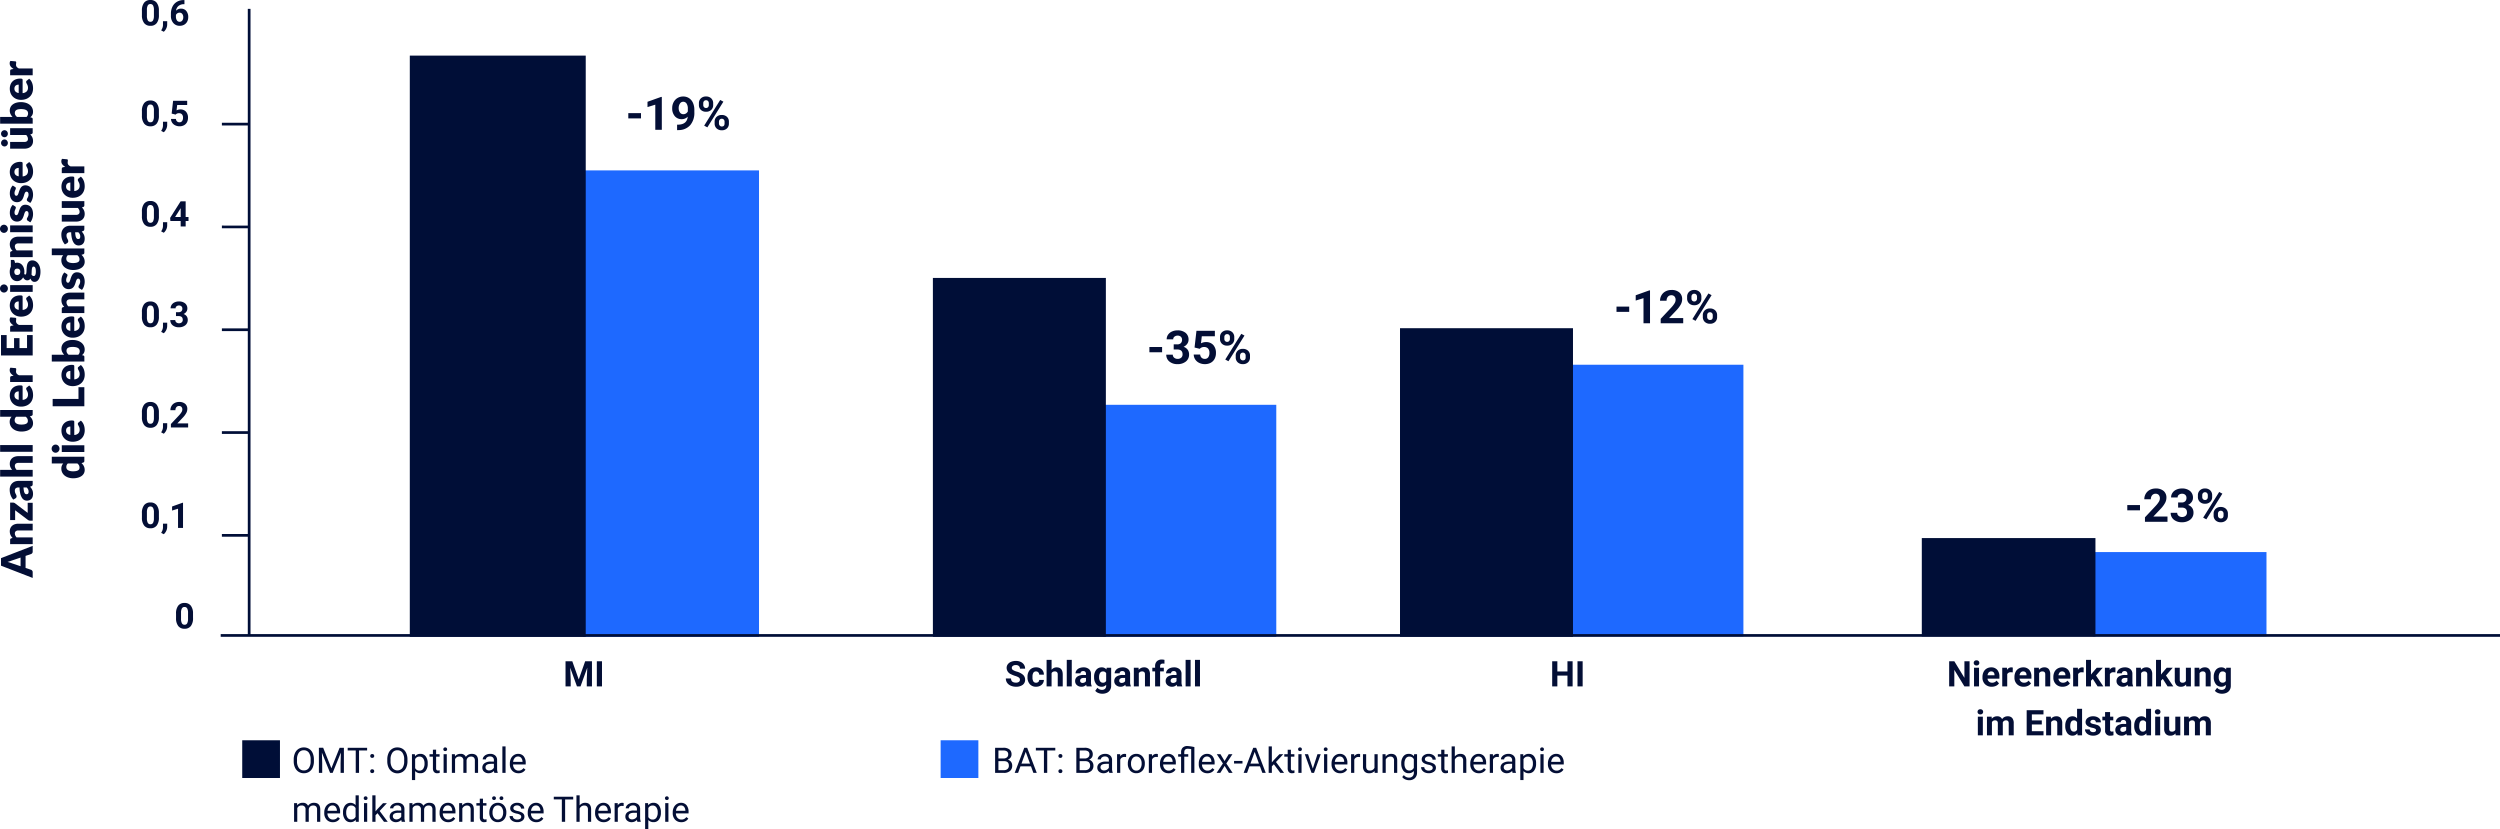 <?xml version="1.0" encoding="UTF-8"?> <svg xmlns="http://www.w3.org/2000/svg" width="919.566" height="304.932" viewBox="0 0 919.566 304.932"><g id="infographic-7" transform="translate(8020.848 18348.369)"><path id="Path_3715" data-name="Path 3715" d="M6.849-3.821A4.682,4.682,0,0,1,6.056-.889,2.77,2.77,0,0,1,3.732.127a2.789,2.789,0,0,1-2.311-1A4.545,4.545,0,0,1,.6-3.726v-1.7a4.621,4.621,0,0,1,.8-2.939,2.79,2.79,0,0,1,2.314-1,2.793,2.793,0,0,1,2.311.993,4.531,4.531,0,0,1,.819,2.853ZM5.015-5.687A3.378,3.378,0,0,0,4.7-7.36a1.062,1.062,0,0,0-.981-.524,1.043,1.043,0,0,0-.955.5,3.162,3.162,0,0,0-.327,1.558V-3.58A3.546,3.546,0,0,0,2.745-1.9a1.048,1.048,0,0,0,.987.549A1.03,1.03,0,0,0,4.7-1.879a3.461,3.461,0,0,0,.311-1.612Zm3.625,8-.958-.5L7.909,1.4A3.3,3.3,0,0,0,8.347-.14V-1.562H9.9L9.89-.292A3.3,3.3,0,0,1,9.534,1.13,3.645,3.645,0,0,1,8.639,2.317Zm7.6-11.654v1.511H16.06a3.117,3.117,0,0,0-2,.647,2.631,2.631,0,0,0-.911,1.746,2.5,2.5,0,0,1,1.86-.749,2.354,2.354,0,0,1,1.917.863,3.461,3.461,0,0,1,.711,2.272,3.4,3.4,0,0,1-.39,1.631,2.8,2.8,0,0,1-1.1,1.136,3.209,3.209,0,0,1-1.615.406A3,3,0,0,1,12.165-.889a3.942,3.942,0,0,1-.9-2.71v-.66a5.933,5.933,0,0,1,.568-2.656A4.166,4.166,0,0,1,13.467-8.7a4.78,4.78,0,0,1,2.466-.638ZM14.447-4.71a1.464,1.464,0,0,0-.806.232,1.4,1.4,0,0,0-.533.613v.559a2.478,2.478,0,0,0,.362,1.438,1.169,1.169,0,0,0,1.016.517,1.156,1.156,0,0,0,.955-.467,1.905,1.905,0,0,0,.365-1.209,1.9,1.9,0,0,0-.368-1.219A1.2,1.2,0,0,0,14.447-4.71Z" transform="translate(-7969.246 -18339)" fill="#030e35"></path><path id="Path_3716" data-name="Path 3716" d="M6.849-3.821A4.682,4.682,0,0,1,6.056-.889,2.77,2.77,0,0,1,3.732.127a2.789,2.789,0,0,1-2.311-1A4.545,4.545,0,0,1,.6-3.726v-1.7a4.621,4.621,0,0,1,.8-2.939,2.79,2.79,0,0,1,2.314-1,2.793,2.793,0,0,1,2.311.993,4.531,4.531,0,0,1,.819,2.853ZM5.015-5.687A3.378,3.378,0,0,0,4.7-7.36a1.062,1.062,0,0,0-.981-.524,1.043,1.043,0,0,0-.955.5,3.162,3.162,0,0,0-.327,1.558V-3.58A3.546,3.546,0,0,0,2.745-1.9a1.048,1.048,0,0,0,.987.549A1.03,1.03,0,0,0,4.7-1.879a3.461,3.461,0,0,0,.311-1.612Zm3.625,8-.958-.5L7.909,1.4A3.3,3.3,0,0,0,8.347-.14V-1.562H9.9L9.89-.292A3.3,3.3,0,0,1,9.534,1.13,3.645,3.645,0,0,1,8.639,2.317Zm2.895-6.862.533-4.7h5.18v1.53H13.571l-.229,1.987a2.908,2.908,0,0,1,1.39-.349,2.664,2.664,0,0,1,2.069.819,3.271,3.271,0,0,1,.749,2.292,3.351,3.351,0,0,1-.378,1.6,2.666,2.666,0,0,1-1.082,1.1,3.379,3.379,0,0,1-1.663.39,3.588,3.588,0,0,1-1.555-.34,2.758,2.758,0,0,1-1.133-.955,2.6,2.6,0,0,1-.441-1.4h1.815a1.356,1.356,0,0,0,.4.9,1.278,1.278,0,0,0,.9.321A1.128,1.128,0,0,0,15.38-1.8a2.073,2.073,0,0,0,.336-1.266,1.714,1.714,0,0,0-.387-1.206,1.421,1.421,0,0,0-1.1-.419,1.588,1.588,0,0,0-1.06.343l-.178.165Z" transform="translate(-7969.246 -18302.037)" fill="#030e35"></path><path id="Path_3717" data-name="Path 3717" d="M6.849-3.821A4.682,4.682,0,0,1,6.056-.889,2.77,2.77,0,0,1,3.732.127a2.789,2.789,0,0,1-2.311-1A4.545,4.545,0,0,1,.6-3.726v-1.7a4.621,4.621,0,0,1,.8-2.939,2.79,2.79,0,0,1,2.314-1,2.793,2.793,0,0,1,2.311.993,4.531,4.531,0,0,1,.819,2.853ZM5.015-5.687A3.378,3.378,0,0,0,4.7-7.36a1.062,1.062,0,0,0-.981-.524,1.043,1.043,0,0,0-.955.5,3.162,3.162,0,0,0-.327,1.558V-3.58A3.546,3.546,0,0,0,2.745-1.9a1.048,1.048,0,0,0,.987.549A1.03,1.03,0,0,0,4.7-1.879a3.461,3.461,0,0,0,.311-1.612Zm3.625,8-.958-.5L7.909,1.4A3.3,3.3,0,0,0,8.347-.14V-1.562H9.9L9.89-.292A3.3,3.3,0,0,1,9.534,1.13,3.645,3.645,0,0,1,8.639,2.317Zm8.049-5.8h1.047V-2H16.688V0H14.854V-2h-3.79l-.083-1.155,3.853-6.087h1.854Zm-3.878,0h2.044V-6.741l-.121.209Z" transform="translate(-7969.246 -18265.074)" fill="#030e35"></path><path id="Path_3718" data-name="Path 3718" d="M6.849-3.821A4.682,4.682,0,0,1,6.056-.889,2.77,2.77,0,0,1,3.732.127a2.789,2.789,0,0,1-2.311-1A4.545,4.545,0,0,1,.6-3.726v-1.7a4.621,4.621,0,0,1,.8-2.939,2.79,2.79,0,0,1,2.314-1,2.793,2.793,0,0,1,2.311.993,4.531,4.531,0,0,1,.819,2.853ZM5.015-5.687A3.378,3.378,0,0,0,4.7-7.36a1.062,1.062,0,0,0-.981-.524,1.043,1.043,0,0,0-.955.5,3.162,3.162,0,0,0-.327,1.558V-3.58A3.546,3.546,0,0,0,2.745-1.9a1.048,1.048,0,0,0,.987.549A1.03,1.03,0,0,0,4.7-1.879a3.461,3.461,0,0,0,.311-1.612Zm3.625,8-.958-.5L7.909,1.4A3.3,3.3,0,0,0,8.347-.14V-1.562H9.9L9.89-.292A3.3,3.3,0,0,1,9.534,1.13,3.645,3.645,0,0,1,8.639,2.317Zm4.488-7.75H14.1a1.377,1.377,0,0,0,1.035-.349,1.279,1.279,0,0,0,.336-.927,1.131,1.131,0,0,0-.333-.87,1.292,1.292,0,0,0-.917-.311,1.354,1.354,0,0,0-.882.289.923.923,0,0,0-.355.752H11.153a2.256,2.256,0,0,1,.39-1.3,2.6,2.6,0,0,1,1.092-.9,3.644,3.644,0,0,1,1.546-.324,3.456,3.456,0,0,1,2.3.7,2.393,2.393,0,0,1,.832,1.933,1.945,1.945,0,0,1-.387,1.168,2.516,2.516,0,0,1-1.016.819,2.3,2.3,0,0,1,1.165.838,2.273,2.273,0,0,1,.384,1.32,2.433,2.433,0,0,1-.9,1.974,3.611,3.611,0,0,1-2.377.743A3.424,3.424,0,0,1,11.918-.6a2.384,2.384,0,0,1-.879-1.93h1.834a1.063,1.063,0,0,0,.39.851,1.439,1.439,0,0,0,.962.33A1.445,1.445,0,0,0,15.25-1.7a1.194,1.194,0,0,0,.371-.917Q15.622-4,14.1-4h-.971Z" transform="translate(-7969.246 -18228.109)" fill="#030e35"></path><path id="Path_3719" data-name="Path 3719" d="M6.849-3.821A4.682,4.682,0,0,1,6.056-.889,2.77,2.77,0,0,1,3.732.127a2.789,2.789,0,0,1-2.311-1A4.545,4.545,0,0,1,.6-3.726v-1.7a4.621,4.621,0,0,1,.8-2.939,2.79,2.79,0,0,1,2.314-1,2.793,2.793,0,0,1,2.311.993,4.531,4.531,0,0,1,.819,2.853ZM5.015-5.687A3.378,3.378,0,0,0,4.7-7.36a1.062,1.062,0,0,0-.981-.524,1.043,1.043,0,0,0-.955.5,3.162,3.162,0,0,0-.327,1.558V-3.58A3.546,3.546,0,0,0,2.745-1.9a1.048,1.048,0,0,0,.987.549A1.03,1.03,0,0,0,4.7-1.879a3.461,3.461,0,0,0,.311-1.612Zm3.625,8-.958-.5L7.909,1.4A3.3,3.3,0,0,0,8.347-.14V-1.562H9.9L9.89-.292A3.3,3.3,0,0,1,9.534,1.13,3.645,3.645,0,0,1,8.639,2.317ZM17.6,0H11.261V-1.257l2.99-3.187a7.376,7.376,0,0,0,.911-1.174,1.887,1.887,0,0,0,.3-.952,1.412,1.412,0,0,0-.311-.968,1.123,1.123,0,0,0-.889-.352,1.211,1.211,0,0,0-.981.428,1.7,1.7,0,0,0-.359,1.127H11.077a3.03,3.03,0,0,1,.4-1.542,2.841,2.841,0,0,1,1.139-1.095,3.463,3.463,0,0,1,1.669-.4,3.279,3.279,0,0,1,2.219.686,2.425,2.425,0,0,1,.79,1.936,3.108,3.108,0,0,1-.355,1.4,7.76,7.76,0,0,1-1.219,1.657l-2.1,2.215H17.6Z" transform="translate(-7969.246 -18191.148)" fill="#030e35"></path><path id="Path_3720" data-name="Path 3720" d="M6.849-3.821A4.682,4.682,0,0,1,6.056-.889,2.77,2.77,0,0,1,3.732.127a2.789,2.789,0,0,1-2.311-1A4.545,4.545,0,0,1,.6-3.726v-1.7a4.621,4.621,0,0,1,.8-2.939,2.79,2.79,0,0,1,2.314-1,2.793,2.793,0,0,1,2.311.993,4.531,4.531,0,0,1,.819,2.853ZM5.015-5.687A3.378,3.378,0,0,0,4.7-7.36a1.062,1.062,0,0,0-.981-.524,1.043,1.043,0,0,0-.955.5,3.162,3.162,0,0,0-.327,1.558V-3.58A3.546,3.546,0,0,0,2.745-1.9a1.048,1.048,0,0,0,.987.549A1.03,1.03,0,0,0,4.7-1.879a3.461,3.461,0,0,0,.311-1.612Zm3.625,8-.958-.5L7.909,1.4A3.3,3.3,0,0,0,8.347-.14V-1.562H9.9L9.89-.292A3.3,3.3,0,0,1,9.534,1.13,3.645,3.645,0,0,1,8.639,2.317ZM15.717,0H13.882V-7.071l-2.19.679V-7.884L15.52-9.255h.2Z" transform="translate(-7969.246 -18154.184)" fill="#030e35"></path><path id="Path_3721" data-name="Path 3721" d="M6.849-3.821A4.682,4.682,0,0,1,6.056-.889,2.77,2.77,0,0,1,3.732.127a2.789,2.789,0,0,1-2.311-1A4.545,4.545,0,0,1,.6-3.726v-1.7a4.621,4.621,0,0,1,.8-2.939,2.79,2.79,0,0,1,2.314-1,2.793,2.793,0,0,1,2.311.993,4.531,4.531,0,0,1,.819,2.853ZM5.015-5.687A3.378,3.378,0,0,0,4.7-7.36a1.062,1.062,0,0,0-.981-.524,1.043,1.043,0,0,0-.955.5,3.162,3.162,0,0,0-.327,1.558V-3.58A3.546,3.546,0,0,0,2.745-1.9a1.048,1.048,0,0,0,.987.549A1.03,1.03,0,0,0,4.7-1.879a3.461,3.461,0,0,0,.311-1.612Z" transform="translate(-7956.695 -18117.221)" fill="#030e35"></path><path id="Path_3722" data-name="Path 3722" d="M3.313-9.242l2.374,6.7,2.361-6.7h2.5V0H8.639V-2.526l.19-4.361L6.335,0H5.027L2.539-6.881l.19,4.354V0H.825V-9.242ZM14.238,0h-1.9V-9.242h1.9Z" transform="translate(-7813.656 -18095.895)" fill="#030e35"></path><path id="Path_3723" data-name="Path 3723" d="M-30.71-2.425a.977.977,0,0,0-.381-.828,5,5,0,0,0-1.371-.609,9.72,9.72,0,0,1-1.568-.632A2.562,2.562,0,0,1-35.6-6.786a2.232,2.232,0,0,1,.422-1.336,2.753,2.753,0,0,1,1.212-.917,4.563,4.563,0,0,1,1.774-.33,4.154,4.154,0,0,1,1.765.359A2.81,2.81,0,0,1-29.228-8,2.649,2.649,0,0,1-28.8-6.513h-1.9a1.246,1.246,0,0,0-.4-.987,1.644,1.644,0,0,0-1.124-.352,1.756,1.756,0,0,0-1.085.3.931.931,0,0,0-.387.778.892.892,0,0,0,.454.755,5.128,5.128,0,0,0,1.336.571A5.773,5.773,0,0,1-29.542-4.24a2.415,2.415,0,0,1,.743,1.8,2.224,2.224,0,0,1-.908,1.882,3.974,3.974,0,0,1-2.444.682,4.719,4.719,0,0,1-1.942-.39,3.074,3.074,0,0,1-1.336-1.07,2.739,2.739,0,0,1-.46-1.574h1.911q0,1.53,1.828,1.53a1.778,1.778,0,0,0,1.06-.276A.9.9,0,0,0-30.71-2.425Zm5.935,1.073a1.2,1.2,0,0,0,.825-.279.979.979,0,0,0,.33-.743h1.72a2.353,2.353,0,0,1-.381,1.279,2.513,2.513,0,0,1-1.025.9,3.208,3.208,0,0,1-1.438.321,2.982,2.982,0,0,1-2.323-.936A3.705,3.705,0,0,1-27.917-3.4v-.121a3.663,3.663,0,0,1,.844-2.533A2.947,2.947,0,0,1-24.756-7a2.889,2.889,0,0,1,2.066.733A2.6,2.6,0,0,1-21.9-4.31h-1.72a1.25,1.25,0,0,0-.33-.866,1.1,1.1,0,0,0-.838-.333,1.105,1.105,0,0,0-.968.467,2.7,2.7,0,0,0-.327,1.514v.19a2.735,2.735,0,0,0,.324,1.523A1.119,1.119,0,0,0-24.775-1.352Zm5.713-4.767A2.29,2.29,0,0,1-17.228-7q2.234,0,2.266,2.6V0H-16.8V-4.348a1.276,1.276,0,0,0-.254-.873,1.089,1.089,0,0,0-.844-.282,1.249,1.249,0,0,0-1.168.622V0H-20.9V-9.75h1.834ZM-11.642,0h-1.841V-9.75h1.841Zm5.491,0a2.037,2.037,0,0,1-.184-.616A2.22,2.22,0,0,1-8.068.127,2.439,2.439,0,0,1-9.74-.457,1.878,1.878,0,0,1-10.4-1.93a1.941,1.941,0,0,1,.809-1.676A3.994,3.994,0,0,1-7.255-4.2h.844v-.394a1.132,1.132,0,0,0-.244-.762.961.961,0,0,0-.771-.286,1.093,1.093,0,0,0-.727.222.755.755,0,0,0-.263.609h-1.834a1.843,1.843,0,0,1,.368-1.1,2.434,2.434,0,0,1,1.041-.8A3.794,3.794,0,0,1-7.332-7a3,3,0,0,1,2.015.638A2.232,2.232,0,0,1-4.57-4.564v2.977A3.284,3.284,0,0,0-4.3-.108V0ZM-7.668-1.276a1.58,1.58,0,0,0,.749-.181,1.188,1.188,0,0,0,.508-.486V-3.123H-7.1q-1.377,0-1.466.952l-.006.108a.734.734,0,0,0,.241.565A.937.937,0,0,0-7.668-1.276Zm4.24-2.209A4.025,4.025,0,0,1-2.676-6.03,2.437,2.437,0,0,1-.647-7a2.138,2.138,0,0,1,1.758.774l.076-.647H2.85v6.64a2.935,2.935,0,0,1-.409,1.568A2.629,2.629,0,0,1,1.289,2.355,4.05,4.05,0,0,1-.451,2.7a3.766,3.766,0,0,1-1.473-.3,2.614,2.614,0,0,1-1.085-.778L-2.2.508a2.149,2.149,0,0,0,1.663.768A1.573,1.573,0,0,0,.6.885,1.464,1.464,0,0,0,1.009-.222V-.59A2.122,2.122,0,0,1-.66.127a2.431,2.431,0,0,1-2-.968,4.024,4.024,0,0,1-.765-2.568Zm1.834.133a2.5,2.5,0,0,0,.375,1.463,1.192,1.192,0,0,0,1.028.53,1.274,1.274,0,0,0,1.2-.628V-4.875A1.271,1.271,0,0,0-.178-5.5a1.2,1.2,0,0,0-1.038.54A2.817,2.817,0,0,0-1.593-3.352ZM8.239,0a2.037,2.037,0,0,1-.184-.616A2.22,2.22,0,0,1,6.322.127,2.439,2.439,0,0,1,4.65-.457,1.878,1.878,0,0,1,3.986-1.93,1.941,1.941,0,0,1,4.8-3.605,3.994,3.994,0,0,1,7.135-4.2h.844v-.394a1.132,1.132,0,0,0-.244-.762.961.961,0,0,0-.771-.286,1.093,1.093,0,0,0-.727.222.755.755,0,0,0-.263.609H4.139a1.843,1.843,0,0,1,.368-1.1,2.434,2.434,0,0,1,1.041-.8A3.794,3.794,0,0,1,7.059-7a3,3,0,0,1,2.015.638A2.232,2.232,0,0,1,9.82-4.564v2.977a3.284,3.284,0,0,0,.273,1.479V0ZM6.722-1.276a1.58,1.58,0,0,0,.749-.181,1.188,1.188,0,0,0,.508-.486V-3.123H7.293q-1.377,0-1.466.952l-.006.108a.734.734,0,0,0,.241.565A.937.937,0,0,0,6.722-1.276Zm6.2-5.592.057.793A2.4,2.4,0,0,1,14.949-7a1.993,1.993,0,0,1,1.625.641,2.991,2.991,0,0,1,.546,1.917V0H15.285V-4.393a1.19,1.19,0,0,0-.254-.847,1.137,1.137,0,0,0-.844-.263,1.262,1.262,0,0,0-1.162.66V0H11.191V-6.868ZM19.011,0V-5.522H17.989V-6.868h1.022v-.584a2.371,2.371,0,0,1,.663-1.793,2.569,2.569,0,0,1,1.857-.638,4.288,4.288,0,0,1,.933.127l-.019,1.422a2.339,2.339,0,0,0-.559-.057q-1.035,0-1.035.971v.552h1.365v1.346H20.852V0Zm8.138,0a2.037,2.037,0,0,1-.184-.616,2.22,2.22,0,0,1-1.733.743,2.439,2.439,0,0,1-1.673-.584A1.878,1.878,0,0,1,22.9-1.93a1.941,1.941,0,0,1,.809-1.676,3.994,3.994,0,0,1,2.339-.59h.844v-.394a1.132,1.132,0,0,0-.244-.762.961.961,0,0,0-.771-.286,1.093,1.093,0,0,0-.727.222.755.755,0,0,0-.263.609H23.048a1.843,1.843,0,0,1,.368-1.1,2.434,2.434,0,0,1,1.041-.8A3.794,3.794,0,0,1,25.968-7a3,3,0,0,1,2.015.638,2.232,2.232,0,0,1,.746,1.793v2.977A3.284,3.284,0,0,0,29-.108V0ZM25.632-1.276a1.58,1.58,0,0,0,.749-.181,1.188,1.188,0,0,0,.508-.486V-3.123H26.2q-1.377,0-1.466.952l-.006.108a.734.734,0,0,0,.241.565A.937.937,0,0,0,25.632-1.276ZM32.075,0H30.234V-9.75h1.841Zm3.447,0H33.681V-9.75h1.841Z" transform="translate(-7614.984 -18095.895)" fill="#030e35"></path><path id="Path_3724" data-name="Path 3724" d="M1.86,0h-1.9V-3.961H-3.758V0h-1.9V-9.242h1.9V-5.5H-.044V-9.242h1.9ZM5.548,0h-1.9V-9.242h1.9Z" transform="translate(-7444.254 -18095.895)" fill="#030e35"></path><path id="Path_3725" data-name="Path 3725" d="M-45.846,0h-1.9l-3.707-6.081V0h-1.9V-9.242h1.9l3.713,6.094V-9.242h1.9Zm3.479,0h-1.841V-6.868h1.841Zm-1.949-8.646a.9.9,0,0,1,.276-.679,1.037,1.037,0,0,1,.752-.267,1.04,1.04,0,0,1,.749.267.9.9,0,0,1,.279.679.9.9,0,0,1-.282.686,1.042,1.042,0,0,1-.746.267,1.042,1.042,0,0,1-.746-.267A.9.9,0,0,1-44.316-8.646ZM-37.7.127A3.372,3.372,0,0,1-40.155-.8,3.294,3.294,0,0,1-41.1-3.269v-.178a4.149,4.149,0,0,1,.4-1.85,2.935,2.935,0,0,1,1.133-1.257A3.18,3.18,0,0,1-37.9-7a2.85,2.85,0,0,1,2.219.889,3.611,3.611,0,0,1,.809,2.52v.749h-4.374a1.7,1.7,0,0,0,.536,1.079,1.621,1.621,0,0,0,1.133.406,1.98,1.98,0,0,0,1.657-.768l.9,1.009A2.754,2.754,0,0,1-36.134-.2,3.665,3.665,0,0,1-37.7.127Zm-.209-5.637a1.149,1.149,0,0,0-.885.368,1.9,1.9,0,0,0-.435,1.054h2.552v-.146A1.356,1.356,0,0,0-37-5.177,1.186,1.186,0,0,0-37.905-5.51Zm7.935.362a4.984,4.984,0,0,0-.66-.051,1.344,1.344,0,0,0-1.365.7V0H-33.83V-6.868H-32.1l.051.819A1.7,1.7,0,0,1-30.516-7a1.922,1.922,0,0,1,.571.083ZM-25.927.127A3.372,3.372,0,0,1-28.387-.8a3.294,3.294,0,0,1-.949-2.469v-.178a4.149,4.149,0,0,1,.4-1.85A2.935,2.935,0,0,1-27.8-6.554,3.18,3.18,0,0,1-26.13-7a2.85,2.85,0,0,1,2.219.889,3.611,3.611,0,0,1,.809,2.52v.749h-4.374a1.7,1.7,0,0,0,.536,1.079,1.621,1.621,0,0,0,1.133.406A1.98,1.98,0,0,0-24.15-2.12l.9,1.009A2.754,2.754,0,0,1-24.365-.2,3.665,3.665,0,0,1-25.927.127Zm-.209-5.637a1.149,1.149,0,0,0-.885.368,1.9,1.9,0,0,0-.435,1.054h2.552v-.146a1.356,1.356,0,0,0-.33-.943A1.186,1.186,0,0,0-26.136-5.51Zm5.764-1.358.057.793A2.4,2.4,0,0,1-18.342-7a1.993,1.993,0,0,1,1.625.641,2.991,2.991,0,0,1,.546,1.917V0h-1.834V-4.393a1.19,1.19,0,0,0-.254-.847A1.137,1.137,0,0,0-19.1-5.5a1.262,1.262,0,0,0-1.162.66V0H-22.1V-6.868Zm8.753,7A3.372,3.372,0,0,1-14.079-.8a3.294,3.294,0,0,1-.949-2.469v-.178a4.149,4.149,0,0,1,.4-1.85A2.935,2.935,0,0,1-13.5-6.554,3.18,3.18,0,0,1-11.823-7,2.85,2.85,0,0,1-9.6-6.106a3.611,3.611,0,0,1,.809,2.52v.749h-4.374a1.7,1.7,0,0,0,.536,1.079,1.621,1.621,0,0,0,1.133.406A1.98,1.98,0,0,0-9.842-2.12l.9,1.009A2.754,2.754,0,0,1-10.058-.2,3.665,3.665,0,0,1-11.619.127Zm-.209-5.637a1.149,1.149,0,0,0-.885.368,1.9,1.9,0,0,0-.435,1.054H-10.6v-.146a1.356,1.356,0,0,0-.33-.943A1.186,1.186,0,0,0-11.829-5.51Zm7.935.362a4.984,4.984,0,0,0-.66-.051,1.344,1.344,0,0,0-1.365.7V0H-7.754V-6.868h1.733l.051.819A1.7,1.7,0,0,1-4.44-7a1.922,1.922,0,0,1,.571.083ZM-.517-2.755l-.66.66V0H-3.012V-9.75h1.834v5.4l.355-.457L.936-6.868h2.2L.657-4.005,3.355,0H1.247ZM7.792-5.148a4.984,4.984,0,0,0-.66-.051,1.344,1.344,0,0,0-1.365.7V0H3.932V-6.868H5.665l.051.819A1.7,1.7,0,0,1,7.246-7a1.922,1.922,0,0,1,.571.083ZM12.464,0a2.037,2.037,0,0,1-.184-.616,2.22,2.22,0,0,1-1.733.743A2.439,2.439,0,0,1,8.874-.457,1.878,1.878,0,0,1,8.211-1.93,1.941,1.941,0,0,1,9.02-3.605a3.994,3.994,0,0,1,2.339-.59H12.2v-.394a1.132,1.132,0,0,0-.244-.762.961.961,0,0,0-.771-.286,1.093,1.093,0,0,0-.727.222.755.755,0,0,0-.263.609H8.363a1.843,1.843,0,0,1,.368-1.1,2.434,2.434,0,0,1,1.041-.8A3.794,3.794,0,0,1,11.283-7a3,3,0,0,1,2.015.638,2.232,2.232,0,0,1,.746,1.793v2.977a3.284,3.284,0,0,0,.273,1.479V0ZM10.947-1.276a1.58,1.58,0,0,0,.749-.181,1.188,1.188,0,0,0,.508-.486V-3.123h-.686q-1.377,0-1.466.952l-.006.108a.734.734,0,0,0,.241.565A.937.937,0,0,0,10.947-1.276Zm6.2-5.592.057.793A2.4,2.4,0,0,1,19.173-7a1.993,1.993,0,0,1,1.625.641,2.991,2.991,0,0,1,.546,1.917V0H19.51V-4.393a1.19,1.19,0,0,0-.254-.847,1.137,1.137,0,0,0-.844-.263,1.262,1.262,0,0,0-1.162.66V0H15.415V-6.868Zm8.087,4.113-.66.66V0H22.734V-9.75h1.834v5.4l.355-.457,1.758-2.063h2.2L26.4-4.005,29.1,0H26.993ZM33.792-.7a2.3,2.3,0,0,1-1.879.825,2.17,2.17,0,0,1-1.685-.635,2.71,2.71,0,0,1-.594-1.86v-4.5h1.834v4.437q0,1.073.978,1.073a1.325,1.325,0,0,0,1.282-.647V-6.868h1.841V0H33.843Zm4.85-6.17.057.793A2.4,2.4,0,0,1,40.673-7a1.993,1.993,0,0,1,1.625.641,2.991,2.991,0,0,1,.546,1.917V0H41.009V-4.393a1.19,1.19,0,0,0-.254-.847,1.137,1.137,0,0,0-.844-.263,1.262,1.262,0,0,0-1.162.66V0H36.915V-6.868Zm5.326,3.383a4.025,4.025,0,0,1,.752-2.545A2.437,2.437,0,0,1,46.747-7a2.138,2.138,0,0,1,1.758.774l.076-.647h1.663v6.64a2.935,2.935,0,0,1-.409,1.568,2.629,2.629,0,0,1-1.152,1.016,4.05,4.05,0,0,1-1.739.349,3.766,3.766,0,0,1-1.473-.3,2.614,2.614,0,0,1-1.085-.778L45.2.508a2.149,2.149,0,0,0,1.663.768A1.573,1.573,0,0,0,48,.885,1.464,1.464,0,0,0,48.4-.222V-.59a2.122,2.122,0,0,1-1.669.717,2.431,2.431,0,0,1-2-.968,4.024,4.024,0,0,1-.765-2.568Zm1.834.133a2.5,2.5,0,0,0,.375,1.463,1.192,1.192,0,0,0,1.028.53,1.274,1.274,0,0,0,1.2-.628V-4.875A1.271,1.271,0,0,0,47.217-5.5a1.2,1.2,0,0,0-1.038.54A2.817,2.817,0,0,0,45.8-3.352ZM-40.961,18H-42.8V11.132h1.841ZM-42.91,9.354a.9.9,0,0,1,.276-.679,1.037,1.037,0,0,1,.752-.267,1.04,1.04,0,0,1,.749.267.9.9,0,0,1,.279.679.9.9,0,0,1-.282.686,1.042,1.042,0,0,1-.746.267,1.042,1.042,0,0,1-.746-.267A.9.9,0,0,1-42.91,9.354Zm5.18,1.777.057.768A2.414,2.414,0,0,1-35.7,11a1.832,1.832,0,0,1,1.822,1.047A2.358,2.358,0,0,1-31.814,11a2.049,2.049,0,0,1,1.663.651,2.991,2.991,0,0,1,.546,1.958V18h-1.841V13.62a1.308,1.308,0,0,0-.229-.854,1.013,1.013,0,0,0-.806-.27,1.145,1.145,0,0,0-1.143.787L-33.617,18h-1.834V13.626a1.292,1.292,0,0,0-.235-.863,1.023,1.023,0,0,0-.8-.267,1.189,1.189,0,0,0-1.13.647V18h-1.834V11.132Zm18.453,2.863h-3.656V16.47h4.291V18h-6.2V8.758h6.183V10.3h-4.278v2.2h3.656Zm3.32-2.863.057.793A2.4,2.4,0,0,1-13.927,11a1.993,1.993,0,0,1,1.625.641,2.991,2.991,0,0,1,.546,1.917V18H-13.59V13.607a1.19,1.19,0,0,0-.254-.847,1.137,1.137,0,0,0-.844-.263,1.262,1.262,0,0,0-1.162.66V18h-1.834V11.132Zm5.307,3.383a4.139,4.139,0,0,1,.72-2.558A2.338,2.338,0,0,1-7.96,11a2.1,2.1,0,0,1,1.657.749V8.25h1.841V18H-6.119l-.089-.73a2.159,2.159,0,0,1-1.765.857,2.331,2.331,0,0,1-1.946-.955A4.272,4.272,0,0,1-10.651,14.515Zm1.834.133a2.7,2.7,0,0,0,.336,1.479,1.1,1.1,0,0,0,.978.514,1.228,1.228,0,0,0,1.2-.717v-2.71A1.21,1.21,0,0,0-7.49,12.5Q-8.817,12.5-8.817,14.648ZM.679,16.1a.591.591,0,0,0-.333-.53,3.785,3.785,0,0,0-1.07-.346q-2.45-.514-2.45-2.082a1.887,1.887,0,0,1,.759-1.527A3.06,3.06,0,0,1-.432,11a3.293,3.293,0,0,1,2.092.616,1.94,1.94,0,0,1,.784,1.6H.609a.888.888,0,0,0-.254-.651,1.075,1.075,0,0,0-.793-.257,1.1,1.1,0,0,0-.717.209.661.661,0,0,0-.254.533.565.565,0,0,0,.289.492,2.971,2.971,0,0,0,.974.324,7.958,7.958,0,0,1,1.155.308,1.9,1.9,0,0,1,1.454,1.847,1.792,1.792,0,0,1-.806,1.52,3.478,3.478,0,0,1-2.082.581,3.632,3.632,0,0,1-1.533-.308,2.572,2.572,0,0,1-1.051-.844,1.962,1.962,0,0,1-.381-1.158H-1.65a.958.958,0,0,0,.362.749,1.435,1.435,0,0,0,.9.26,1.328,1.328,0,0,0,.8-.2A.622.622,0,0,0,.679,16.1ZM5.84,9.443v1.688H7.014v1.346H5.84v3.428a.818.818,0,0,0,.146.546.733.733,0,0,0,.559.165,2.925,2.925,0,0,0,.54-.044v1.39a3.777,3.777,0,0,1-1.111.165,1.752,1.752,0,0,1-1.968-1.949v-3.7H3V11.132h1V9.443ZM12.016,18a2.037,2.037,0,0,1-.184-.616,2.22,2.22,0,0,1-1.733.743,2.439,2.439,0,0,1-1.673-.584,1.878,1.878,0,0,1-.663-1.473,1.941,1.941,0,0,1,.809-1.676,3.994,3.994,0,0,1,2.339-.59h.844v-.394a1.132,1.132,0,0,0-.244-.762.961.961,0,0,0-.771-.286,1.093,1.093,0,0,0-.727.222.755.755,0,0,0-.263.609H7.916a1.843,1.843,0,0,1,.368-1.1,2.434,2.434,0,0,1,1.041-.8A3.794,3.794,0,0,1,10.835,11a3,3,0,0,1,2.015.638,2.232,2.232,0,0,1,.746,1.793v2.977a3.284,3.284,0,0,0,.273,1.479V18ZM10.5,16.724a1.58,1.58,0,0,0,.749-.181,1.188,1.188,0,0,0,.508-.486V14.877H11.07q-1.377,0-1.466.952l-.006.108a.734.734,0,0,0,.241.565A.937.937,0,0,0,10.5,16.724Zm4.221-2.209a4.139,4.139,0,0,1,.72-2.558A2.338,2.338,0,0,1,17.412,11a2.1,2.1,0,0,1,1.657.749V8.25h1.841V18H19.252l-.089-.73a2.159,2.159,0,0,1-1.765.857,2.331,2.331,0,0,1-1.946-.955A4.272,4.272,0,0,1,14.72,14.515Zm1.834.133a2.7,2.7,0,0,0,.336,1.479,1.1,1.1,0,0,0,.978.514,1.228,1.228,0,0,0,1.2-.717v-2.71a1.21,1.21,0,0,0-1.187-.717Q16.555,12.5,16.555,14.648ZM24.267,18H22.426V11.132h1.841ZM22.318,9.354a.9.9,0,0,1,.276-.679,1.19,1.19,0,0,1,1.5,0,.969.969,0,0,1,0,1.365,1.177,1.177,0,0,1-1.492,0A.9.9,0,0,1,22.318,9.354ZM29.891,17.3a2.3,2.3,0,0,1-1.879.825,2.17,2.17,0,0,1-1.685-.635,2.71,2.71,0,0,1-.594-1.86v-4.5h1.834v4.437q0,1.073.978,1.073a1.325,1.325,0,0,0,1.282-.647V11.132h1.841V18H29.942Zm4.881-6.17.057.768A2.414,2.414,0,0,1,36.8,11a1.832,1.832,0,0,1,1.822,1.047A2.358,2.358,0,0,1,40.688,11a2.049,2.049,0,0,1,1.663.651,2.991,2.991,0,0,1,.546,1.958V18H41.057V13.62a1.308,1.308,0,0,0-.229-.854,1.013,1.013,0,0,0-.806-.27,1.145,1.145,0,0,0-1.143.787L38.886,18H37.051V13.626a1.292,1.292,0,0,0-.235-.863,1.023,1.023,0,0,0-.8-.267,1.189,1.189,0,0,0-1.13.647V18H33.052V11.132Z" transform="translate(-7250.543 -18095.895)" fill="#030e35"></path><path id="Path_3057" data-name="Path 3057" d="M115.554,47.709h63.713V-122.85H115.554Z" transform="translate(-7921.43 -18162.344)" fill="#1e69ff"></path><path id="Path_3057_-_Outline" data-name="Path 3057 - Outline" d="M179.767,48.209H115.054V-123.35h64.713Zm-63.713-1h62.713V-122.35H116.054Z" transform="translate(-7921.43 -18162.344)" fill="#1e69ff"></path><path id="Path_3058" data-name="Path 3058" d="M217.043,7.219h62.629V-77.119H217.043Z" transform="translate(-7831.57 -18121.854)" fill="#1e69ff"></path><path id="Path_3058_-_Outline" data-name="Path 3058 - Outline" d="M280.172,7.719H216.543V-77.619h63.629Zm-62.629-1h61.629V-76.619H217.543Z" transform="translate(-7831.57 -18121.854)" fill="#1e69ff"></path><path id="Path_3059" data-name="Path 3059" d="M308.177,14.078h62.629V-84.866H308.177Z" transform="translate(-7750.883 -18128.852)" fill="#1e69ff"></path><path id="Path_3059_-_Outline" data-name="Path 3059 - Outline" d="M371.306,14.578H307.677V-85.366h63.629Zm-62.629-1h61.629V-84.366H308.677Z" transform="translate(-7750.883 -18128.852)" fill="#1e69ff"></path><path id="Path_3060" data-name="Path 3060" d="M81.749,67.536h63.713v-212.78H81.749Z" transform="translate(-7951.361 -18182.17)" fill="#000e37"></path><path id="Path_3060_-_Outline" data-name="Path 3060 - Outline" d="M145.962,68.036H81.249v-213.78h64.713Zm-63.713-1h62.713v-211.78H82.249Z" transform="translate(-7951.361 -18182.17)" fill="#000e37"></path><path id="Path_3061" data-name="Path 3061" d="M410.1-18.3h62.867v-30H410.1Z" transform="translate(-7660.641 -18096.506)" fill="#1e69ff"></path><path id="Path_3061_-_Outline" data-name="Path 3061 - Outline" d="M473.465-17.8H409.6v-31h63.867Zm-62.867-1h61.867v-29H410.6Z" transform="translate(-7660.641 -18096.506)" fill="#1e69ff"></path><path id="Path_3062" data-name="Path 3062" d="M183.8,29.137h62.629V-101.874H183.8Z" transform="translate(-7861.008 -18143.771)" fill="#000e37"></path><path id="Path_3062_-_Outline" data-name="Path 3062 - Outline" d="M246.925,29.637H183.3v-132.01h63.629Zm-62.629-1h61.629v-130.01H184.3Z" transform="translate(-7861.008 -18143.771)" fill="#000e37"></path><path id="Path_3063" data-name="Path 3063" d="M274.93,20.446h62.629V-92.059H274.93Z" transform="translate(-7780.32 -18135.08)" fill="#000e37"></path><path id="Path_3063_-_Outline" data-name="Path 3063 - Outline" d="M338.059,20.946H274.43V-92.559h63.629Zm-62.629-1h61.629V-91.559H275.43Z" transform="translate(-7780.32 -18135.08)" fill="#000e37"></path><path id="Path_3064" data-name="Path 3064" d="M376.729-15.872H439.6V-51.04H376.729Z" transform="translate(-7690.188 -18098.902)" fill="#000e37"></path><path id="Path_3064_-_Outline" data-name="Path 3064 - Outline" d="M440.1-15.372H376.229V-51.54H440.1Zm-62.867-1H439.1V-50.54H377.229Z" transform="translate(-7690.188 -18098.902)" fill="#000e37"></path><path id="Path_3726" data-name="Path 3726" d="M8.182,9.677a5.717,5.717,0,0,1-.457,2.371A3.462,3.462,0,0,1,6.43,13.594a3.563,3.563,0,0,1-1.955.533,3.532,3.532,0,0,1-1.936-.536,3.545,3.545,0,0,1-1.311-1.53,5.486,5.486,0,0,1-.479-2.3V9.093a5.649,5.649,0,0,1,.463-2.355A3.532,3.532,0,0,1,2.523,5.174a3.517,3.517,0,0,1,1.939-.543,3.583,3.583,0,0,1,1.958.536,3.455,3.455,0,0,1,1.3,1.555,5.745,5.745,0,0,1,.457,2.371Zm-1.212-.6a4.144,4.144,0,0,0-.66-2.523,2.177,2.177,0,0,0-1.847-.879,2.154,2.154,0,0,0-1.819.879A4.059,4.059,0,0,0,1.961,9v.679a4.15,4.15,0,0,0,.67,2.5,2.163,2.163,0,0,0,1.844.911,2.154,2.154,0,0,0,1.828-.86A4.126,4.126,0,0,0,6.97,9.766Zm4.615-4.323L14.606,12.3l3.021-7.541h1.581V14H17.989V10.4L18.1,6.516,15.069,14h-.933L11.108,6.535l.121,3.866V14H10.01V4.758Zm16.161,1H24.775V14H23.563V5.761H20.6v-1h7.147Zm1.149,7.624a.735.735,0,0,1,.181-.508.689.689,0,0,1,.543-.2.71.71,0,0,1,.549.2.721.721,0,0,1,.187.508.681.681,0,0,1-.187.489.723.723,0,0,1-.549.2.653.653,0,0,1-.724-.686Zm.006-5.6a.735.735,0,0,1,.181-.508.689.689,0,0,1,.543-.2.71.71,0,0,1,.549.2.721.721,0,0,1,.187.508.681.681,0,0,1-.187.489.723.723,0,0,1-.549.2.653.653,0,0,1-.724-.686Zm13.692,1.9a5.717,5.717,0,0,1-.457,2.371,3.462,3.462,0,0,1-1.295,1.546,3.573,3.573,0,0,1-5.2-1.533,5.486,5.486,0,0,1-.479-2.3V9.093a5.649,5.649,0,0,1,.463-2.355,3.427,3.427,0,0,1,3.25-2.107,3.583,3.583,0,0,1,1.958.536,3.455,3.455,0,0,1,1.3,1.555,5.745,5.745,0,0,1,.457,2.371Zm-1.212-.6a4.144,4.144,0,0,0-.66-2.523,2.177,2.177,0,0,0-1.847-.879,2.154,2.154,0,0,0-1.819.879A4.059,4.059,0,0,0,36.372,9v.679a4.15,4.15,0,0,0,.67,2.5,2.347,2.347,0,0,0,3.672.051,4.126,4.126,0,0,0,.667-2.466Zm8.658,1.562a4.113,4.113,0,0,1-.717,2.526,2.3,2.3,0,0,1-1.942.958,2.519,2.519,0,0,1-1.968-.793v3.307H44.237V7.132H45.31l.057.762A2.419,2.419,0,0,1,47.36,7a2.342,2.342,0,0,1,1.958.933,4.157,4.157,0,0,1,.72,2.6Zm-1.174-.133a3.035,3.035,0,0,0-.5-1.834A1.6,1.6,0,0,0,47.011,8a1.726,1.726,0,0,0-1.6.946v3.282a1.73,1.73,0,0,0,1.612.939,1.587,1.587,0,0,0,1.343-.67A3.312,3.312,0,0,0,48.864,10.509Zm4.259-5.04V7.132h1.282V8.04H53.124V12.3a.951.951,0,0,0,.171.619.722.722,0,0,0,.584.206,2.843,2.843,0,0,0,.559-.076V14a3.4,3.4,0,0,1-.9.127,1.462,1.462,0,0,1-1.187-.476,2.045,2.045,0,0,1-.4-1.352V8.04H50.7V7.132h1.25V5.469ZM57.053,14H55.878V7.132h1.174Zm-1.27-8.69a.7.7,0,0,1,.175-.482.655.655,0,0,1,.517-.2.666.666,0,0,1,.521.2.694.694,0,0,1,.178.482A.671.671,0,0,1,57,5.786a.678.678,0,0,1-.521.19.667.667,0,0,1-.517-.19A.678.678,0,0,1,55.783,5.31Zm4.253,1.822.032.762A2.536,2.536,0,0,1,62.105,7a1.964,1.964,0,0,1,1.961,1.1,2.6,2.6,0,0,1,.892-.8,2.634,2.634,0,0,1,1.3-.3q2.26,0,2.3,2.393V14H67.38V9.468a1.577,1.577,0,0,0-.336-1.1A1.482,1.482,0,0,0,65.914,8a1.557,1.557,0,0,0-1.085.39,1.584,1.584,0,0,0-.5,1.051V14H63.146V9.5A1.31,1.31,0,0,0,61.68,8a1.571,1.571,0,0,0-1.581.984V14H58.925V7.132ZM74.566,14a2.467,2.467,0,0,1-.165-.724,2.62,2.62,0,0,1-1.955.851,2.424,2.424,0,0,1-1.666-.574,1.859,1.859,0,0,1-.651-1.457,1.942,1.942,0,0,1,.816-1.666,3.846,3.846,0,0,1,2.295-.594h1.143V9.3a1.319,1.319,0,0,0-.368-.981,1.48,1.48,0,0,0-1.085-.365,1.712,1.712,0,0,0-1.054.317.935.935,0,0,0-.425.768H70.269a1.621,1.621,0,0,1,.365-.993,2.491,2.491,0,0,1,.99-.759A3.331,3.331,0,0,1,73,7a2.715,2.715,0,0,1,1.86.594,2.141,2.141,0,0,1,.7,1.635v3.161a3.865,3.865,0,0,0,.241,1.5V14Zm-1.949-.9a2.064,2.064,0,0,0,1.047-.286,1.728,1.728,0,0,0,.717-.743V10.667h-.92q-2.158,0-2.158,1.263a1.069,1.069,0,0,0,.368.863A1.415,1.415,0,0,0,72.617,13.1Zm6.056.9H77.5V4.25h1.174Zm4.729.127a3,3,0,0,1-2.272-.917,3.4,3.4,0,0,1-.876-2.453v-.216a4.121,4.121,0,0,1,.39-1.825,3.045,3.045,0,0,1,1.092-1.257A2.745,2.745,0,0,1,83.256,7a2.572,2.572,0,0,1,2.082.882,3.82,3.82,0,0,1,.743,2.526V10.9H81.428a2.441,2.441,0,0,0,.594,1.641,1.866,1.866,0,0,0,1.444.625,2.045,2.045,0,0,0,1.054-.254,2.648,2.648,0,0,0,.755-.673l.717.559A2.884,2.884,0,0,1,83.4,14.127ZM83.256,7.97a1.566,1.566,0,0,0-1.193.517,2.515,2.515,0,0,0-.6,1.45h3.44V9.849a2.237,2.237,0,0,0-.482-1.387A1.475,1.475,0,0,0,83.256,7.97ZM1.993,25.132l.032.762A2.536,2.536,0,0,1,4.063,25a1.964,1.964,0,0,1,1.961,1.1,2.6,2.6,0,0,1,.892-.8,2.634,2.634,0,0,1,1.3-.3q2.26,0,2.3,2.393V32H9.337V27.468A1.577,1.577,0,0,0,9,26.366,1.482,1.482,0,0,0,7.871,26a1.557,1.557,0,0,0-1.085.39,1.584,1.584,0,0,0-.5,1.051V32H5.1V27.5A1.31,1.31,0,0,0,3.637,26a1.571,1.571,0,0,0-1.581.984V32H.882V25.132Zm13.14,7a3,3,0,0,1-2.272-.917,3.4,3.4,0,0,1-.876-2.453v-.216a4.121,4.121,0,0,1,.39-1.825,3.045,3.045,0,0,1,1.092-1.257A2.745,2.745,0,0,1,14.987,25a2.572,2.572,0,0,1,2.082.882,3.82,3.82,0,0,1,.743,2.526V28.9H13.159a2.441,2.441,0,0,0,.594,1.641,1.866,1.866,0,0,0,1.444.625,2.045,2.045,0,0,0,1.054-.254,2.648,2.648,0,0,0,.755-.673l.717.559A2.884,2.884,0,0,1,15.133,32.127Zm-.146-6.157a1.566,1.566,0,0,0-1.193.517,2.515,2.515,0,0,0-.6,1.45h3.44v-.089a2.237,2.237,0,0,0-.482-1.387A1.475,1.475,0,0,0,14.987,25.97Zm3.9,2.539a4.023,4.023,0,0,1,.749-2.542,2.548,2.548,0,0,1,3.872-.136V22.25H24.68V32H23.6l-.057-.736a2.391,2.391,0,0,1-1.961.863,2.346,2.346,0,0,1-1.946-.978,4.069,4.069,0,0,1-.752-2.552Zm1.174.133a3.046,3.046,0,0,0,.482,1.828,1.56,1.56,0,0,0,1.333.66,1.713,1.713,0,0,0,1.631-1V26.973A1.726,1.726,0,0,0,21.887,26a1.567,1.567,0,0,0-1.346.667A3.354,3.354,0,0,0,20.059,28.642ZM27.777,32H26.6V25.132h1.174Zm-1.27-8.69a.7.7,0,0,1,.175-.482.655.655,0,0,1,.517-.2.666.666,0,0,1,.521.2.694.694,0,0,1,.178.482.671.671,0,0,1-.178.476.678.678,0,0,1-.521.19.667.667,0,0,1-.517-.19A.678.678,0,0,1,26.508,23.31Zm5.065,5.51-.736.768V32H29.663V22.25h1.174v5.9l.628-.755,2.139-2.26h1.428L32.36,28l2.983,4H33.966ZM40.485,32a2.467,2.467,0,0,1-.165-.724,2.62,2.62,0,0,1-1.955.851,2.424,2.424,0,0,1-1.666-.574,1.859,1.859,0,0,1-.651-1.457,1.942,1.942,0,0,1,.816-1.666,3.846,3.846,0,0,1,2.295-.594H40.3V27.3a1.319,1.319,0,0,0-.368-.981,1.48,1.48,0,0,0-1.085-.365,1.712,1.712,0,0,0-1.054.317.935.935,0,0,0-.425.768H36.188a1.621,1.621,0,0,1,.365-.993,2.491,2.491,0,0,1,.99-.759A3.331,3.331,0,0,1,38.917,25a2.715,2.715,0,0,1,1.86.594,2.141,2.141,0,0,1,.7,1.635v3.161a3.865,3.865,0,0,0,.241,1.5V32Zm-1.949-.9a2.064,2.064,0,0,0,1.047-.286,1.728,1.728,0,0,0,.717-.743V28.667h-.92q-2.158,0-2.158,1.263a1.069,1.069,0,0,0,.368.863A1.415,1.415,0,0,0,38.537,31.1Zm5.884-5.973.032.762A2.536,2.536,0,0,1,46.49,25a1.964,1.964,0,0,1,1.961,1.1,2.6,2.6,0,0,1,.892-.8,2.634,2.634,0,0,1,1.3-.3q2.26,0,2.3,2.393V32H51.765V27.468a1.577,1.577,0,0,0-.336-1.1A1.482,1.482,0,0,0,50.3,26a1.557,1.557,0,0,0-1.085.39,1.584,1.584,0,0,0-.5,1.051V32H47.531V27.5A1.31,1.31,0,0,0,46.065,26a1.571,1.571,0,0,0-1.581.984V32H43.31V25.132Zm13.14,7a3,3,0,0,1-2.272-.917,3.4,3.4,0,0,1-.876-2.453v-.216a4.121,4.121,0,0,1,.39-1.825,3.045,3.045,0,0,1,1.092-1.257A2.745,2.745,0,0,1,57.415,25a2.572,2.572,0,0,1,2.082.882,3.82,3.82,0,0,1,.743,2.526V28.9H55.586a2.441,2.441,0,0,0,.594,1.641,1.866,1.866,0,0,0,1.444.625,2.045,2.045,0,0,0,1.054-.254,2.648,2.648,0,0,0,.755-.673l.717.559A2.884,2.884,0,0,1,57.561,32.127Zm-.146-6.157a1.566,1.566,0,0,0-1.193.517,2.515,2.515,0,0,0-.6,1.45h3.44v-.089a2.237,2.237,0,0,0-.482-1.387A1.475,1.475,0,0,0,57.415,25.97Zm5.294-.838.038.863A2.5,2.5,0,0,1,64.8,25q2.177,0,2.2,2.457V32H65.825V27.455a1.581,1.581,0,0,0-.34-1.1A1.361,1.361,0,0,0,64.448,26a1.7,1.7,0,0,0-1,.3,2.069,2.069,0,0,0-.673.8V32H61.6V25.132Zm7.655-1.663v1.663h1.282v.908H70.364V30.3a.951.951,0,0,0,.171.619.722.722,0,0,0,.584.206,2.843,2.843,0,0,0,.559-.076V32a3.4,3.4,0,0,1-.9.127,1.462,1.462,0,0,1-1.187-.476,2.045,2.045,0,0,1-.4-1.352V26.04h-1.25v-.908h1.25V23.469ZM72.706,28.5a4.057,4.057,0,0,1,.4-1.815,2.96,2.96,0,0,1,1.1-1.244A3.007,3.007,0,0,1,75.823,25a2.9,2.9,0,0,1,2.269.971,3.736,3.736,0,0,1,.866,2.583v.083a4.092,4.092,0,0,1-.384,1.8,2.916,2.916,0,0,1-1.1,1.241,3.041,3.041,0,0,1-1.641.444,2.889,2.889,0,0,1-2.263-.971,3.718,3.718,0,0,1-.866-2.571Zm1.181.14a2.938,2.938,0,0,0,.53,1.834,1.8,1.8,0,0,0,2.841-.01,3.213,3.213,0,0,0,.527-1.965,2.933,2.933,0,0,0-.536-1.831,1.705,1.705,0,0,0-1.425-.7,1.686,1.686,0,0,0-1.4.692A3.189,3.189,0,0,0,73.887,28.642ZM73.734,23.3a.689.689,0,0,1,.175-.479.661.661,0,0,1,.517-.194.671.671,0,0,1,.521.194.682.682,0,0,1,.178.479.671.671,0,0,1-.178.476.678.678,0,0,1-.521.19.667.667,0,0,1-.517-.19A.678.678,0,0,1,73.734,23.3Zm2.729.013a.7.7,0,0,1,.175-.482.655.655,0,0,1,.517-.2.666.666,0,0,1,.521.2.694.694,0,0,1,.178.482.671.671,0,0,1-.178.476.678.678,0,0,1-.521.19.667.667,0,0,1-.517-.19A.678.678,0,0,1,76.464,23.31Zm7.966,6.868a.864.864,0,0,0-.359-.74,3.452,3.452,0,0,0-1.25-.454,5.912,5.912,0,0,1-1.416-.457,2.014,2.014,0,0,1-.774-.635,1.518,1.518,0,0,1-.251-.876,1.782,1.782,0,0,1,.714-1.428A2.789,2.789,0,0,1,82.919,25a2.87,2.87,0,0,1,1.895.6,1.915,1.915,0,0,1,.727,1.542H84.36a1.06,1.06,0,0,0-.409-.832,1.534,1.534,0,0,0-1.031-.349,1.606,1.606,0,0,0-1,.279.879.879,0,0,0-.362.73.712.712,0,0,0,.336.641,4.139,4.139,0,0,0,1.216.413,6.334,6.334,0,0,1,1.425.47,2.079,2.079,0,0,1,.809.657,1.615,1.615,0,0,1,.263.936,1.758,1.758,0,0,1-.736,1.476,3.089,3.089,0,0,1-1.911.555,3.459,3.459,0,0,1-1.46-.292,2.375,2.375,0,0,1-.993-.816,1.966,1.966,0,0,1-.359-1.133H81.32a1.216,1.216,0,0,0,.473.936,1.835,1.835,0,0,0,1.165.346,1.894,1.894,0,0,0,1.07-.27A.829.829,0,0,0,84.43,30.178Zm5.554,1.949a3,3,0,0,1-2.272-.917,3.4,3.4,0,0,1-.876-2.453v-.216a4.121,4.121,0,0,1,.39-1.825,3.045,3.045,0,0,1,1.092-1.257A2.745,2.745,0,0,1,89.838,25a2.572,2.572,0,0,1,2.082.882,3.82,3.82,0,0,1,.743,2.526V28.9H88.01a2.441,2.441,0,0,0,.594,1.641,1.866,1.866,0,0,0,1.444.625,2.045,2.045,0,0,0,1.054-.254,2.648,2.648,0,0,0,.755-.673l.717.559A2.884,2.884,0,0,1,89.984,32.127Zm-.146-6.157a1.566,1.566,0,0,0-1.193.517,2.515,2.515,0,0,0-.6,1.45h3.44v-.089a2.237,2.237,0,0,0-.482-1.387A1.475,1.475,0,0,0,89.838,25.97Zm13.717-2.209h-2.971V32H99.373V23.761H96.408v-1h7.147Zm2.361,2.2A2.5,2.5,0,0,1,107.948,25q2.177,0,2.2,2.457V32H108.97V27.455a1.581,1.581,0,0,0-.34-1.1A1.361,1.361,0,0,0,107.593,26a1.7,1.7,0,0,0-1,.3,2.069,2.069,0,0,0-.673.8V32h-1.174V22.25h1.174Zm8.836,6.164a3,3,0,0,1-2.272-.917,3.4,3.4,0,0,1-.876-2.453v-.216a4.121,4.121,0,0,1,.39-1.825,3.045,3.045,0,0,1,1.092-1.257,2.745,2.745,0,0,1,1.52-.454,2.572,2.572,0,0,1,2.082.882,3.82,3.82,0,0,1,.743,2.526V28.9h-4.653a2.441,2.441,0,0,0,.594,1.641,1.866,1.866,0,0,0,1.444.625,2.045,2.045,0,0,0,1.054-.254,2.648,2.648,0,0,0,.755-.673l.717.559A2.884,2.884,0,0,1,114.753,32.127Zm-.146-6.157a1.566,1.566,0,0,0-1.193.517,2.515,2.515,0,0,0-.6,1.45h3.44v-.089a2.237,2.237,0,0,0-.482-1.387A1.475,1.475,0,0,0,114.607,25.97Zm7.5.216a3.519,3.519,0,0,0-.578-.044,1.547,1.547,0,0,0-1.568.984V32H118.79V25.132h1.143l.019.793a1.829,1.829,0,0,1,1.638-.92,1.2,1.2,0,0,1,.521.089ZM127.175,32a2.467,2.467,0,0,1-.165-.724,2.62,2.62,0,0,1-1.955.851,2.424,2.424,0,0,1-1.666-.574,1.859,1.859,0,0,1-.651-1.457,1.942,1.942,0,0,1,.816-1.666,3.846,3.846,0,0,1,2.295-.594h1.143V27.3a1.319,1.319,0,0,0-.368-.981,1.48,1.48,0,0,0-1.085-.365,1.712,1.712,0,0,0-1.054.317.935.935,0,0,0-.425.768h-1.181a1.621,1.621,0,0,1,.365-.993,2.491,2.491,0,0,1,.99-.759A3.331,3.331,0,0,1,125.607,25a2.715,2.715,0,0,1,1.86.594,2.141,2.141,0,0,1,.7,1.635v3.161a3.865,3.865,0,0,0,.241,1.5V32Zm-1.949-.9a2.064,2.064,0,0,0,1.047-.286,1.728,1.728,0,0,0,.717-.743V28.667h-.92q-2.158,0-2.158,1.263a1.069,1.069,0,0,0,.368.863A1.415,1.415,0,0,0,125.227,31.1Zm10.582-2.463a4.112,4.112,0,0,1-.717,2.526,2.3,2.3,0,0,1-1.942.958,2.519,2.519,0,0,1-1.968-.793v3.307h-1.174V25.132h1.073l.057.762A2.419,2.419,0,0,1,133.129,25a2.342,2.342,0,0,1,1.958.933,4.157,4.157,0,0,1,.72,2.6Zm-1.174-.133a3.035,3.035,0,0,0-.5-1.834A1.6,1.6,0,0,0,132.78,26a1.726,1.726,0,0,0-1.6.946v3.282a1.73,1.73,0,0,0,1.612.939,1.587,1.587,0,0,0,1.343-.67A3.312,3.312,0,0,0,134.634,28.509ZM138.576,32H137.4V25.132h1.174Zm-1.27-8.69a.7.7,0,0,1,.175-.482.655.655,0,0,1,.517-.2.666.666,0,0,1,.521.2.694.694,0,0,1,.178.482.671.671,0,0,1-.178.476.678.678,0,0,1-.521.19.667.667,0,0,1-.517-.19A.678.678,0,0,1,137.306,23.31Zm6,8.817a3,3,0,0,1-2.272-.917,3.4,3.4,0,0,1-.876-2.453v-.216a4.121,4.121,0,0,1,.39-1.825,3.045,3.045,0,0,1,1.092-1.257,2.745,2.745,0,0,1,1.52-.454,2.572,2.572,0,0,1,2.082.882,3.82,3.82,0,0,1,.743,2.526V28.9h-4.653a2.441,2.441,0,0,0,.594,1.641,1.866,1.866,0,0,0,1.444.625,2.045,2.045,0,0,0,1.054-.254,2.647,2.647,0,0,0,.755-.673l.717.559A2.884,2.884,0,0,1,143.3,32.127Zm-.146-6.157a1.566,1.566,0,0,0-1.193.517,2.515,2.515,0,0,0-.6,1.45h3.44v-.089a2.237,2.237,0,0,0-.482-1.387A1.475,1.475,0,0,0,143.159,25.97Z" transform="translate(-7913.561 -18078.078)" fill="#030e35"></path><path id="Path_3072" data-name="Path 3072" d="M48.792,4.235h13.88V-9.645H48.792Z" transform="translate(-7980.541 -18066.434)" fill="#000e37"></path><path id="Path_3727" data-name="Path 3727" d="M1.073,0V-9.242H4.094a3.507,3.507,0,0,1,2.263.622,2.242,2.242,0,0,1,.759,1.841,1.877,1.877,0,0,1-.368,1.146,2.387,2.387,0,0,1-1,.771,2.143,2.143,0,0,1,1.184.8,2.286,2.286,0,0,1,.435,1.4A2.472,2.472,0,0,1,6.557-.711,3.334,3.334,0,0,1,4.278,0ZM2.292-4.323V-1H4.3a1.938,1.938,0,0,0,1.343-.441,1.549,1.549,0,0,0,.492-1.216q0-1.669-1.815-1.669Zm0-.978H4.132a1.932,1.932,0,0,0,1.279-.4,1.339,1.339,0,0,0,.479-1.085,1.317,1.317,0,0,0-.444-1.108,2.186,2.186,0,0,0-1.352-.346h-1.8ZM14.27-2.412H10.4L9.528,0H8.271L11.8-9.242h1.066L16.4,0h-1.25Zm-3.5-1h3.142L12.333-7.738ZM23.213-8.239H20.243V0H19.03V-8.239H16.066v-1h7.147ZM24.362-.616a.735.735,0,0,1,.181-.508.689.689,0,0,1,.543-.2.71.71,0,0,1,.549.2.721.721,0,0,1,.187.508.681.681,0,0,1-.187.489.723.723,0,0,1-.549.2.7.7,0,0,1-.543-.2A.7.7,0,0,1,24.362-.616Zm.006-5.6a.735.735,0,0,1,.181-.508.689.689,0,0,1,.543-.2.71.71,0,0,1,.549.2.721.721,0,0,1,.187.508.681.681,0,0,1-.187.489.723.723,0,0,1-.549.2.7.7,0,0,1-.543-.2A.7.7,0,0,1,24.369-6.221ZM30.951,0V-9.242h3.021a3.507,3.507,0,0,1,2.263.622,2.242,2.242,0,0,1,.759,1.841,1.877,1.877,0,0,1-.368,1.146,2.387,2.387,0,0,1-1,.771,2.143,2.143,0,0,1,1.184.8,2.286,2.286,0,0,1,.435,1.4,2.472,2.472,0,0,1-.806,1.955A3.334,3.334,0,0,1,34.157,0ZM32.17-4.323V-1h2.012a1.938,1.938,0,0,0,1.343-.441,1.549,1.549,0,0,0,.492-1.216q0-1.669-1.815-1.669Zm0-.978h1.841a1.932,1.932,0,0,0,1.279-.4,1.339,1.339,0,0,0,.479-1.085,1.317,1.317,0,0,0-.444-1.108,2.186,2.186,0,0,0-1.352-.346h-1.8ZM43.1,0a2.467,2.467,0,0,1-.165-.724A2.62,2.62,0,0,1,40.98.127a2.424,2.424,0,0,1-1.666-.574A1.859,1.859,0,0,1,38.664-1.9a1.942,1.942,0,0,1,.816-1.666,3.846,3.846,0,0,1,2.295-.594h1.143V-4.7a1.319,1.319,0,0,0-.368-.981,1.48,1.48,0,0,0-1.085-.365,1.712,1.712,0,0,0-1.054.317.935.935,0,0,0-.425.768H38.8a1.621,1.621,0,0,1,.365-.993,2.491,2.491,0,0,1,.99-.759A3.331,3.331,0,0,1,41.533-7a2.715,2.715,0,0,1,1.86.594,2.141,2.141,0,0,1,.7,1.635v3.161a3.865,3.865,0,0,0,.241,1.5V0ZM41.152-.9A2.064,2.064,0,0,0,42.2-1.181a1.728,1.728,0,0,0,.717-.743V-3.333H42q-2.158,0-2.158,1.263a1.069,1.069,0,0,0,.368.863A1.415,1.415,0,0,0,41.152-.9Zm8.1-4.919a3.519,3.519,0,0,0-.578-.044,1.547,1.547,0,0,0-1.568.984V0H45.932V-6.868h1.143l.019.793A1.829,1.829,0,0,1,48.731-7a1.2,1.2,0,0,1,.521.089ZM49.893-3.5a4.057,4.057,0,0,1,.4-1.815,2.96,2.96,0,0,1,1.1-1.244A3.007,3.007,0,0,1,53.009-7a2.9,2.9,0,0,1,2.269.971,3.736,3.736,0,0,1,.866,2.583v.083a4.092,4.092,0,0,1-.384,1.8,2.916,2.916,0,0,1-1.1,1.241,3.041,3.041,0,0,1-1.641.444,2.889,2.889,0,0,1-2.263-.971,3.718,3.718,0,0,1-.866-2.571Zm1.181.14a2.938,2.938,0,0,0,.53,1.834,1.7,1.7,0,0,0,1.419.692,1.686,1.686,0,0,0,1.422-.7A3.213,3.213,0,0,0,54.971-3.5a2.933,2.933,0,0,0-.536-1.831,1.705,1.705,0,0,0-1.425-.7,1.686,1.686,0,0,0-1.4.692A3.189,3.189,0,0,0,51.073-3.358Zm9.864-2.457a3.519,3.519,0,0,0-.578-.044,1.547,1.547,0,0,0-1.568.984V0H57.618V-6.868H58.76l.019.793A1.829,1.829,0,0,1,60.417-7a1.2,1.2,0,0,1,.521.089ZM64.867.127A3,3,0,0,1,62.594-.79a3.4,3.4,0,0,1-.876-2.453v-.216a4.121,4.121,0,0,1,.39-1.825A3.045,3.045,0,0,1,63.2-6.541,2.745,2.745,0,0,1,64.721-7a2.572,2.572,0,0,1,2.082.882,3.82,3.82,0,0,1,.743,2.526V-3.1H62.893a2.441,2.441,0,0,0,.594,1.641,1.866,1.866,0,0,0,1.444.625,2.045,2.045,0,0,0,1.054-.254,2.648,2.648,0,0,0,.755-.673l.717.559A2.884,2.884,0,0,1,64.867.127ZM64.721-6.03a1.566,1.566,0,0,0-1.193.517,2.515,2.515,0,0,0-.6,1.45h3.44v-.089a2.237,2.237,0,0,0-.482-1.387A1.475,1.475,0,0,0,64.721-6.03Zm8.474-2.723a8.36,8.36,0,0,0-1.27-.127q-1.27,0-1.27,1.333v.679h1.466v.908H70.656V0H69.481V-5.96H68.4v-.908h1.085v-.749A2.24,2.24,0,0,1,70.1-9.3a2.4,2.4,0,0,1,1.733-.584,16,16,0,0,1,2.539.387V0H73.195ZM79.136.127A3,3,0,0,1,76.864-.79a3.4,3.4,0,0,1-.876-2.453v-.216a4.121,4.121,0,0,1,.39-1.825A3.045,3.045,0,0,1,77.47-6.541,2.745,2.745,0,0,1,78.99-7a2.572,2.572,0,0,1,2.082.882,3.82,3.82,0,0,1,.743,2.526V-3.1H77.162a2.441,2.441,0,0,0,.594,1.641A1.866,1.866,0,0,0,79.2-.832a2.045,2.045,0,0,0,1.054-.254,2.648,2.648,0,0,0,.755-.673l.717.559A2.884,2.884,0,0,1,79.136.127ZM78.99-6.03a1.566,1.566,0,0,0-1.193.517,2.515,2.515,0,0,0-.6,1.45h3.44v-.089a2.237,2.237,0,0,0-.482-1.387A1.475,1.475,0,0,0,78.99-6.03Zm6.487,1.669L87-6.868h1.371l-2.247,3.4L88.442,0H87.083L85.5-2.571,83.91,0H82.545l2.317-3.472-2.247-3.4h1.358Zm6.583.914h-3.1v-.958h3.1Zm6.43,1.035H94.618L93.749,0H92.492l3.529-9.242h1.066L100.623,0h-1.25Zm-3.5-1h3.142L96.554-7.738Zm8.614.235-.736.768V0h-1.174V-9.75h1.174v5.9l.628-.755,2.139-2.26h1.428L104.387-4l2.983,4h-1.377Zm6.265-5.351v1.663h1.282v.908h-1.282V-1.7a.951.951,0,0,0,.171.619.722.722,0,0,0,.584.206,2.843,2.843,0,0,0,.559-.076V0a3.4,3.4,0,0,1-.9.127,1.462,1.462,0,0,1-1.187-.476,2.045,2.045,0,0,1-.4-1.352V-5.96h-1.25v-.908h1.25V-8.531ZM113.794,0H112.62V-6.868h1.174Zm-1.27-8.69a.7.7,0,0,1,.175-.482.655.655,0,0,1,.517-.2.666.666,0,0,1,.521.2.694.694,0,0,1,.178.482.671.671,0,0,1-.178.476.678.678,0,0,1-.521.19.667.667,0,0,1-.517-.19A.678.678,0,0,1,112.525-8.69Zm5.415,7.1,1.7-5.275h1.2L118.377,0h-.9l-2.488-6.868h1.2ZM123.246,0h-1.174V-6.868h1.174Zm-1.27-8.69a.7.7,0,0,1,.175-.482.655.655,0,0,1,.517-.2.666.666,0,0,1,.521.2.694.694,0,0,1,.178.482.671.671,0,0,1-.178.476.678.678,0,0,1-.521.19.667.667,0,0,1-.517-.19A.678.678,0,0,1,121.977-8.69Zm6,8.817A3,3,0,0,1,125.7-.79a3.4,3.4,0,0,1-.876-2.453v-.216a4.121,4.121,0,0,1,.39-1.825,3.045,3.045,0,0,1,1.092-1.257A2.745,2.745,0,0,1,127.829-7a2.572,2.572,0,0,1,2.082.882,3.82,3.82,0,0,1,.743,2.526V-3.1H126a2.441,2.441,0,0,0,.594,1.641,1.866,1.866,0,0,0,1.444.625,2.045,2.045,0,0,0,1.054-.254,2.647,2.647,0,0,0,.755-.673l.717.559A2.884,2.884,0,0,1,127.975.127Zm-.146-6.157a1.566,1.566,0,0,0-1.193.517,2.515,2.515,0,0,0-.6,1.45h3.44v-.089A2.237,2.237,0,0,0,129-5.538,1.475,1.475,0,0,0,127.829-6.03Zm7.5.216a3.519,3.519,0,0,0-.578-.044,1.547,1.547,0,0,0-1.568.984V0h-1.174V-6.868h1.143l.019.793A1.829,1.829,0,0,1,134.812-7a1.2,1.2,0,0,1,.521.089Zm5.319,5.135a2.494,2.494,0,0,1-2.012.806,2.135,2.135,0,0,1-1.673-.638,2.761,2.761,0,0,1-.581-1.888V-6.868h1.174v4.437q0,1.562,1.27,1.562a1.758,1.758,0,0,0,1.79-1v-5h1.174V0h-1.117Zm4.037-6.189.038.863A2.5,2.5,0,0,1,146.783-7q2.177,0,2.2,2.457V0h-1.174V-4.545a1.581,1.581,0,0,0-.34-1.1A1.361,1.361,0,0,0,146.428-6a1.7,1.7,0,0,0-1,.3,2.069,2.069,0,0,0-.673.8V0h-1.174V-6.868Zm5.783,3.377a4.037,4.037,0,0,1,.743-2.555A2.375,2.375,0,0,1,153.182-7a2.363,2.363,0,0,1,1.961.889l.057-.762h1.073v6.7a2.794,2.794,0,0,1-.79,2.1,2.916,2.916,0,0,1-2.123.768,3.532,3.532,0,0,1-1.454-.317,2.5,2.5,0,0,1-1.085-.87l.609-.7a2.3,2.3,0,0,0,1.847.933,1.8,1.8,0,0,0,1.336-.482A1.844,1.844,0,0,0,155.092-.1v-.59a2.414,2.414,0,0,1-1.923.813,2.346,2.346,0,0,1-1.952-.971A4.244,4.244,0,0,1,150.471-3.491Zm1.181.133a3.08,3.08,0,0,0,.476,1.825,1.547,1.547,0,0,0,1.333.663,1.72,1.72,0,0,0,1.631-1.009V-5.015A1.74,1.74,0,0,0,153.474-6a1.561,1.561,0,0,0-1.339.667A3.354,3.354,0,0,0,151.652-3.358Zm10.391,1.536a.865.865,0,0,0-.359-.74,3.452,3.452,0,0,0-1.25-.454,5.912,5.912,0,0,1-1.416-.457,2.014,2.014,0,0,1-.774-.635,1.518,1.518,0,0,1-.251-.876,1.782,1.782,0,0,1,.714-1.428A2.789,2.789,0,0,1,160.532-7a2.87,2.87,0,0,1,1.895.6,1.915,1.915,0,0,1,.727,1.542h-1.181a1.06,1.06,0,0,0-.409-.832,1.534,1.534,0,0,0-1.031-.349,1.605,1.605,0,0,0-1,.279.879.879,0,0,0-.362.73.712.712,0,0,0,.336.641,4.139,4.139,0,0,0,1.216.413,6.334,6.334,0,0,1,1.425.47,2.079,2.079,0,0,1,.809.657,1.615,1.615,0,0,1,.263.936,1.758,1.758,0,0,1-.736,1.476,3.089,3.089,0,0,1-1.911.555,3.459,3.459,0,0,1-1.46-.292,2.375,2.375,0,0,1-.993-.816,1.966,1.966,0,0,1-.359-1.133h1.174a1.216,1.216,0,0,0,.473.936,1.835,1.835,0,0,0,1.165.346,1.894,1.894,0,0,0,1.07-.27A.829.829,0,0,0,162.043-1.822Zm4.3-6.709v1.663h1.282v.908H166.34V-1.7a.951.951,0,0,0,.171.619.722.722,0,0,0,.584.206,2.843,2.843,0,0,0,.559-.076V0a3.4,3.4,0,0,1-.9.127,1.462,1.462,0,0,1-1.187-.476,2.045,2.045,0,0,1-.4-1.352V-5.96h-1.25v-.908h1.25V-8.531Zm3.828,2.495A2.5,2.5,0,0,1,172.2-7q2.177,0,2.2,2.457V0h-1.174V-4.545a1.581,1.581,0,0,0-.34-1.1A1.361,1.361,0,0,0,171.844-6a1.7,1.7,0,0,0-1,.3,2.069,2.069,0,0,0-.673.8V0h-1.174V-9.75h1.174ZM179,.127a3,3,0,0,1-2.272-.917,3.4,3.4,0,0,1-.876-2.453v-.216a4.121,4.121,0,0,1,.39-1.825,3.045,3.045,0,0,1,1.092-1.257A2.745,2.745,0,0,1,178.858-7a2.572,2.572,0,0,1,2.082.882,3.82,3.82,0,0,1,.743,2.526V-3.1H177.03a2.441,2.441,0,0,0,.594,1.641,1.866,1.866,0,0,0,1.444.625,2.045,2.045,0,0,0,1.054-.254,2.647,2.647,0,0,0,.755-.673l.717.559A2.884,2.884,0,0,1,179,.127Zm-.146-6.157a1.566,1.566,0,0,0-1.193.517,2.515,2.515,0,0,0-.6,1.45h3.44v-.089a2.237,2.237,0,0,0-.482-1.387A1.475,1.475,0,0,0,178.858-6.03Zm7.5.216a3.519,3.519,0,0,0-.578-.044,1.547,1.547,0,0,0-1.568.984V0h-1.174V-6.868h1.143l.019.793A1.829,1.829,0,0,1,185.84-7a1.2,1.2,0,0,1,.521.089ZM191.426,0a2.467,2.467,0,0,1-.165-.724,2.62,2.62,0,0,1-1.955.851,2.424,2.424,0,0,1-1.666-.574,1.859,1.859,0,0,1-.651-1.457,1.942,1.942,0,0,1,.816-1.666,3.846,3.846,0,0,1,2.295-.594h1.143V-4.7a1.319,1.319,0,0,0-.368-.981,1.48,1.48,0,0,0-1.085-.365,1.712,1.712,0,0,0-1.054.317.935.935,0,0,0-.425.768h-1.181a1.621,1.621,0,0,1,.365-.993,2.491,2.491,0,0,1,.99-.759A3.331,3.331,0,0,1,189.858-7a2.715,2.715,0,0,1,1.86.594,2.141,2.141,0,0,1,.7,1.635v3.161a3.865,3.865,0,0,0,.241,1.5V0Zm-1.949-.9a2.064,2.064,0,0,0,1.047-.286,1.728,1.728,0,0,0,.717-.743V-3.333h-.92q-2.158,0-2.158,1.263a1.069,1.069,0,0,0,.368.863A1.415,1.415,0,0,0,189.478-.9Zm10.582-2.463a4.112,4.112,0,0,1-.717,2.526A2.3,2.3,0,0,1,197.4.127a2.519,2.519,0,0,1-1.968-.793V2.641h-1.174V-6.868h1.073l.057.762A2.419,2.419,0,0,1,197.38-7a2.342,2.342,0,0,1,1.958.933,4.157,4.157,0,0,1,.72,2.6Zm-1.174-.133a3.035,3.035,0,0,0-.5-1.834A1.6,1.6,0,0,0,197.031-6a1.726,1.726,0,0,0-1.6.946v3.282a1.73,1.73,0,0,0,1.612.939,1.587,1.587,0,0,0,1.343-.67A3.312,3.312,0,0,0,198.885-3.491ZM202.827,0h-1.174V-6.868h1.174Zm-1.27-8.69a.7.7,0,0,1,.175-.482.655.655,0,0,1,.517-.2.666.666,0,0,1,.521.2.694.694,0,0,1,.178.482.671.671,0,0,1-.178.476.678.678,0,0,1-.521.19.667.667,0,0,1-.517-.19A.678.678,0,0,1,201.557-8.69Zm6,8.817a3,3,0,0,1-2.272-.917,3.4,3.4,0,0,1-.876-2.453v-.216a4.121,4.121,0,0,1,.39-1.825,3.045,3.045,0,0,1,1.092-1.257A2.745,2.745,0,0,1,207.41-7a2.572,2.572,0,0,1,2.082.882,3.82,3.82,0,0,1,.743,2.526V-3.1h-4.653a2.441,2.441,0,0,0,.594,1.641,1.866,1.866,0,0,0,1.444.625,2.045,2.045,0,0,0,1.054-.254,2.647,2.647,0,0,0,.755-.673l.717.559A2.884,2.884,0,0,1,207.556.127ZM207.41-6.03a1.566,1.566,0,0,0-1.193.517,2.515,2.515,0,0,0-.6,1.45h3.44v-.089a2.237,2.237,0,0,0-.482-1.387A1.475,1.475,0,0,0,207.41-6.03Z" transform="translate(-7655.895 -18064.078)" fill="#030e35"></path><path id="Path_3073" data-name="Path 3073" d="M185.044,4.31h13.88V-9.57h-13.88Z" transform="translate(-7859.902 -18066.508)" fill="#1e69ff"></path><path id="Path_3728" data-name="Path 3728" d="M14.3,11.544l-1.08-3.192q-.12-.3-.256-.716T12.7,6.744q-.12.488-.256.9t-.256.72l-1.072,3.176ZM18.6,16H16.5a.915.915,0,0,1-.568-.164,1.042,1.042,0,0,1-.328-.42l-.688-2.032H10.488L9.8,15.416a.972.972,0,0,1-.316.4A.882.882,0,0,1,8.92,16H6.808L11.32,4.344h2.768Zm2.92-7.4a6.025,6.025,0,0,1,.5-.416,2.9,2.9,0,0,1,.548-.324,3.253,3.253,0,0,1,.632-.208,3.391,3.391,0,0,1,.74-.076,2.9,2.9,0,0,1,1.2.236,2.5,2.5,0,0,1,.884.656,2.831,2.831,0,0,1,.544,1,4.147,4.147,0,0,1,.184,1.26V16h-2.48V10.728a1.451,1.451,0,0,0-.28-.948,1.006,1.006,0,0,0-.824-.34,1.733,1.733,0,0,0-.764.172,3.074,3.074,0,0,0-.692.468V16h-2.48V7.7h1.536a.583.583,0,0,1,.608.416Zm13,.1a1.43,1.43,0,0,1-.088.5,1.124,1.124,0,0,1-.232.392L30.736,14.16h3.7V16H27.88V14.992a1.231,1.231,0,0,1,.08-.384,1.439,1.439,0,0,1,.24-.432l3.5-4.632H28.1V7.7H34.52Zm5.568,3.928a8.233,8.233,0,0,0-1.224.128,2.973,2.973,0,0,0-.76.24.92.92,0,0,0-.388.328.776.776,0,0,0-.108.4.7.7,0,0,0,.232.6,1.132,1.132,0,0,0,.68.172,1.968,1.968,0,0,0,.84-.168,2.559,2.559,0,0,0,.728-.544ZM35.624,8.856a5.043,5.043,0,0,1,1.668-.988,5.847,5.847,0,0,1,1.964-.324,3.592,3.592,0,0,1,1.356.244,2.918,2.918,0,0,1,1.024.68A2.971,2.971,0,0,1,42.28,9.5a3.723,3.723,0,0,1,.224,1.312V16H41.368a1.162,1.162,0,0,1-.532-.1.733.733,0,0,1-.3-.4l-.176-.456q-.312.264-.6.464a3.8,3.8,0,0,1-.6.34,2.943,2.943,0,0,1-.656.208,4.037,4.037,0,0,1-.772.068A3.385,3.385,0,0,1,36.7,15.98a2.153,2.153,0,0,1-.788-.436,1.917,1.917,0,0,1-.5-.716,2.582,2.582,0,0,1-.176-.988,2.062,2.062,0,0,1,.224-.908,2.241,2.241,0,0,1,.776-.84,4.932,4.932,0,0,1,1.488-.636,9.984,9.984,0,0,1,2.36-.288v-.352a1.521,1.521,0,0,0-.3-1.052,1.1,1.1,0,0,0-.852-.324,2.26,2.26,0,0,0-.72.1,3.237,3.237,0,0,0-.5.216q-.22.12-.428.216a1.176,1.176,0,0,1-.5.1.715.715,0,0,1-.432-.128,1.113,1.113,0,0,1-.288-.3Zm10.944-.424a4.033,4.033,0,0,1,.972-.62,3.032,3.032,0,0,1,1.252-.236,2.9,2.9,0,0,1,1.2.236,2.5,2.5,0,0,1,.884.656,2.831,2.831,0,0,1,.544,1,4.147,4.147,0,0,1,.184,1.26V16h-2.48V10.728a1.451,1.451,0,0,0-.28-.948,1.006,1.006,0,0,0-.824-.34,1.733,1.733,0,0,0-.764.172,3.074,3.074,0,0,0-.692.468V16h-2.48V4.024h2.48Zm9.12-4.408V16h-2.48V4.024ZM66.1,9.928a1.568,1.568,0,0,0-.608-.436,1.929,1.929,0,0,0-.688-.124,1.461,1.461,0,0,0-.632.136,1.288,1.288,0,0,0-.5.436,2.322,2.322,0,0,0-.332.78,4.846,4.846,0,0,0-.12,1.16,5.373,5.373,0,0,0,.1,1.1,2.274,2.274,0,0,0,.268.724,1.04,1.04,0,0,0,.412.4,1.182,1.182,0,0,0,.536.12,2.143,2.143,0,0,0,.492-.052,1.73,1.73,0,0,0,.4-.148,1.677,1.677,0,0,0,.348-.244,3.318,3.318,0,0,0,.324-.34Zm2.48-5.9V16H67.04a.583.583,0,0,1-.608-.416l-.192-.632a4.864,4.864,0,0,1-.52.48,3.27,3.27,0,0,1-.588.372,3.11,3.11,0,0,1-.68.24,3.5,3.5,0,0,1-.788.084,2.555,2.555,0,0,1-1.2-.288,2.765,2.765,0,0,1-.952-.832,4.2,4.2,0,0,1-.628-1.332,6.469,6.469,0,0,1-.228-1.8,5.6,5.6,0,0,1,.256-1.724,4.227,4.227,0,0,1,.724-1.376,3.362,3.362,0,0,1,1.124-.908,3.192,3.192,0,0,1,1.448-.328,2.827,2.827,0,0,1,1.088.184,2.954,2.954,0,0,1,.8.5v-4.2Zm6.84,6.832a2.189,2.189,0,0,0-.076-.576,1.4,1.4,0,0,0-.248-.5,1.262,1.262,0,0,0-.452-.356,1.546,1.546,0,0,0-.68-.136,1.483,1.483,0,0,0-1.1.4,2.1,2.1,0,0,0-.528,1.164ZM72.3,12.3a2.339,2.339,0,0,0,.632,1.508,1.88,1.88,0,0,0,1.32.468,2.363,2.363,0,0,0,.744-.1,3.753,3.753,0,0,0,.556-.232q.244-.128.448-.232a.93.93,0,0,1,.428-.1.513.513,0,0,1,.448.216l.72.888a3.687,3.687,0,0,1-.828.716,4.3,4.3,0,0,1-.912.432,4.943,4.943,0,0,1-.936.216,7.024,7.024,0,0,1-.892.06,4.658,4.658,0,0,1-1.636-.284A3.759,3.759,0,0,1,71.052,15a3.982,3.982,0,0,1-.9-1.392,5.2,5.2,0,0,1-.332-1.936A4.381,4.381,0,0,1,70.1,10.1,3.828,3.828,0,0,1,72.2,7.9a4.592,4.592,0,0,1,3.216-.072,3.278,3.278,0,0,1,1.176.744,3.4,3.4,0,0,1,.768,1.2,4.389,4.389,0,0,1,.276,1.6,3.5,3.5,0,0,1-.024.456.722.722,0,0,1-.088.28.335.335,0,0,1-.172.144.806.806,0,0,1-.276.04Zm8.9-3.312a3.488,3.488,0,0,1,.884-1.056,1.833,1.833,0,0,1,1.148-.384,1.48,1.48,0,0,1,.912.264l-.16,1.824a.383.383,0,0,1-.132.24.435.435,0,0,1-.252.064q-.064,0-.168-.008t-.216-.02l-.228-.024a2.074,2.074,0,0,0-.212-.012,1.259,1.259,0,0,0-.868.288,2.265,2.265,0,0,0-.548.8V16H78.88V7.7h1.472a1.255,1.255,0,0,1,.308.032.54.54,0,0,1,.208.1.427.427,0,0,1,.128.18,1.623,1.623,0,0,1,.076.272Zm10.16-2.56v2.72h3.664v2H91.36V13.92h4.784V16h-7.5V4.344h7.5v2.08Zm8.352,2.56a3.488,3.488,0,0,1,.884-1.056,1.833,1.833,0,0,1,1.148-.384,1.48,1.48,0,0,1,.912.264l-.16,1.824a.383.383,0,0,1-.132.24.435.435,0,0,1-.252.064q-.064,0-.168-.008t-.216-.02l-.228-.024a2.074,2.074,0,0,0-.212-.012,1.259,1.259,0,0,0-.868.288,2.265,2.265,0,0,0-.548.8V16h-2.48V7.7h1.472a1.255,1.255,0,0,1,.308.032.54.54,0,0,1,.208.1.427.427,0,0,1,.128.18,1.623,1.623,0,0,1,.076.272Zm8.8,1.872a2.189,2.189,0,0,0-.076-.576,1.4,1.4,0,0,0-.248-.5,1.262,1.262,0,0,0-.452-.356,1.546,1.546,0,0,0-.68-.136,1.483,1.483,0,0,0-1.1.4,2.1,2.1,0,0,0-.528,1.164Zm-3.12,1.44a2.339,2.339,0,0,0,.632,1.508,1.88,1.88,0,0,0,1.32.468,2.363,2.363,0,0,0,.744-.1,3.753,3.753,0,0,0,.556-.232q.244-.128.448-.232a.93.93,0,0,1,.428-.1.513.513,0,0,1,.448.216l.72.888a3.687,3.687,0,0,1-.828.716,4.3,4.3,0,0,1-.912.432,4.943,4.943,0,0,1-.936.216,7.024,7.024,0,0,1-.892.06,4.658,4.658,0,0,1-1.636-.284A3.759,3.759,0,0,1,104.148,15a3.982,3.982,0,0,1-.9-1.392,5.2,5.2,0,0,1-.332-1.936A4.381,4.381,0,0,1,103.2,10.1,3.828,3.828,0,0,1,105.3,7.9a4.592,4.592,0,0,1,3.216-.072,3.278,3.278,0,0,1,1.176.744,3.4,3.4,0,0,1,.768,1.2,4.389,4.389,0,0,1,.276,1.6,3.5,3.5,0,0,1-.024.456.722.722,0,0,1-.088.28.335.335,0,0,1-.172.144.806.806,0,0,1-.276.04Zm9.12-4.592V16h-2.48V7.7Zm.256-2.272a1.311,1.311,0,0,1-.12.556,1.464,1.464,0,0,1-.328.456,1.606,1.606,0,0,1-.484.312,1.5,1.5,0,0,1-.588.116,1.4,1.4,0,0,1-.568-.116,1.6,1.6,0,0,1-.468-.312,1.44,1.44,0,0,1-.32-.456,1.349,1.349,0,0,1-.116-.556,1.4,1.4,0,0,1,.116-.568,1.474,1.474,0,0,1,.32-.464,1.5,1.5,0,0,1,.468-.312,1.439,1.439,0,0,1,.568-.112,1.549,1.549,0,0,1,.588.112,1.5,1.5,0,0,1,.812.776A1.356,1.356,0,0,1,114.768,5.432Zm4.64,5.984a1.022,1.022,0,0,0,1.168-1.1,1.1,1.1,0,0,0-.276-.792,1.525,1.525,0,0,0-1.784,0,1.1,1.1,0,0,0-.276.792,1.36,1.36,0,0,0,.068.44.914.914,0,0,0,.212.348.993.993,0,0,0,.364.232A1.469,1.469,0,0,0,119.408,11.416Zm1.92,4.888a.446.446,0,0,0-.264-.428,2.2,2.2,0,0,0-.688-.188,8.833,8.833,0,0,0-.948-.068q-.524-.012-1.044-.06a1.628,1.628,0,0,0-.38.356.718.718,0,0,0-.148.444.675.675,0,0,0,.076.32.626.626,0,0,0,.268.248,1.78,1.78,0,0,0,.516.164,4.63,4.63,0,0,0,.82.06,4.96,4.96,0,0,0,.88-.064,1.863,1.863,0,0,0,.548-.176.662.662,0,0,0,.284-.268A.734.734,0,0,0,121.328,16.3Zm2.448-8.344v.9a.452.452,0,0,1-.116.328.794.794,0,0,1-.4.184l-.6.136a3.192,3.192,0,0,1,.076.36,2.55,2.55,0,0,1,.028.384,2.376,2.376,0,0,1-.26,1.12,2.547,2.547,0,0,1-.712.844,3.321,3.321,0,0,1-1.068.536,4.5,4.5,0,0,1-1.32.188q-.192,0-.376-.012a3.161,3.161,0,0,1-.36-.044.465.465,0,0,0-.272.376.312.312,0,0,0,.224.3,2.14,2.14,0,0,0,.592.128q.368.036.836.048t.956.056a7.512,7.512,0,0,1,.956.148,2.619,2.619,0,0,1,.836.336,1.76,1.76,0,0,1,.592.62,1.956,1.956,0,0,1,.224.988,2.4,2.4,0,0,1-.272,1.1,2.862,2.862,0,0,1-.8.952,4.179,4.179,0,0,1-1.3.668,5.641,5.641,0,0,1-1.76.252,6.758,6.758,0,0,1-1.684-.184,4.077,4.077,0,0,1-1.176-.484,2.039,2.039,0,0,1-.692-.692,1.623,1.623,0,0,1-.224-.816,1.352,1.352,0,0,1,.32-.92,2.231,2.231,0,0,1,.9-.592,1.3,1.3,0,0,1-.656-1.216,1.3,1.3,0,0,1,.064-.388,1.421,1.421,0,0,1,.2-.4,2.055,2.055,0,0,1,.348-.372,2.252,2.252,0,0,1,.5-.312,2.756,2.756,0,0,1-1.024-.908,2.317,2.317,0,0,1-.376-1.316,2.37,2.37,0,0,1,.264-1.124,2.54,2.54,0,0,1,.724-.848,3.407,3.407,0,0,1,1.084-.536,4.667,4.667,0,0,1,1.352-.188,4.2,4.2,0,0,1,1.872.4Zm3.328.64a6.024,6.024,0,0,1,.5-.416,2.9,2.9,0,0,1,.548-.324,3.253,3.253,0,0,1,.632-.208,3.391,3.391,0,0,1,.74-.076,2.9,2.9,0,0,1,1.2.236,2.5,2.5,0,0,1,.884.656,2.831,2.831,0,0,1,.544,1,4.147,4.147,0,0,1,.184,1.26V16h-2.48V10.728a1.451,1.451,0,0,0-.28-.948,1.006,1.006,0,0,0-.824-.34,1.733,1.733,0,0,0-.764.172,3.074,3.074,0,0,0-.692.468V16h-2.48V7.7h1.536a.583.583,0,0,1,.608.416Zm9.368-.9V16h-2.48V7.7Zm.256-2.272a1.311,1.311,0,0,1-.12.556,1.464,1.464,0,0,1-.328.456,1.606,1.606,0,0,1-.484.312,1.5,1.5,0,0,1-.588.116,1.4,1.4,0,0,1-.568-.116,1.6,1.6,0,0,1-.468-.312,1.44,1.44,0,0,1-.32-.456,1.349,1.349,0,0,1-.116-.556,1.4,1.4,0,0,1,.116-.568,1.474,1.474,0,0,1,.32-.464,1.5,1.5,0,0,1,.468-.312,1.439,1.439,0,0,1,.568-.112,1.549,1.549,0,0,1,.588.112,1.5,1.5,0,0,1,.812.776A1.356,1.356,0,0,1,136.728,5.432ZM143.48,9.52a.641.641,0,0,1-.2.216A.535.535,0,0,1,143,9.8a.882.882,0,0,1-.352-.076l-.38-.164a4.14,4.14,0,0,0-.46-.164,2.053,2.053,0,0,0-.584-.076,1.235,1.235,0,0,0-.724.18.58.58,0,0,0-.252.5.5.5,0,0,0,.164.384,1.5,1.5,0,0,0,.436.268,6.014,6.014,0,0,0,.616.22q.344.1.7.232a6.268,6.268,0,0,1,.7.3,2.633,2.633,0,0,1,.616.424,1.893,1.893,0,0,1,.436.612,2.073,2.073,0,0,1,.164.864,2.841,2.841,0,0,1-.224,1.136,2.412,2.412,0,0,1-.668.9,3.159,3.159,0,0,1-1.1.584,4.937,4.937,0,0,1-1.5.208,4.564,4.564,0,0,1-.848-.08,5.874,5.874,0,0,1-.82-.216,4.467,4.467,0,0,1-.732-.324,3.175,3.175,0,0,1-.576-.4l.576-.912a.737.737,0,0,1,.244-.252.71.71,0,0,1,.38-.092.782.782,0,0,1,.388.1l.372.208a3.1,3.1,0,0,0,.468.208,2.029,2.029,0,0,0,.676.1,1.717,1.717,0,0,0,.488-.06.86.86,0,0,0,.32-.164.643.643,0,0,0,.232-.5.539.539,0,0,0-.168-.408,1.464,1.464,0,0,0-.44-.276,5.364,5.364,0,0,0-.62-.216q-.348-.1-.708-.228a5.687,5.687,0,0,1-.708-.308,2.436,2.436,0,0,1-.62-.456,2.119,2.119,0,0,1-.44-.676,2.5,2.5,0,0,1-.168-.968,2.522,2.522,0,0,1,.2-1,2.331,2.331,0,0,1,.612-.836,3,3,0,0,1,1.024-.572,4.427,4.427,0,0,1,1.44-.212,4.63,4.63,0,0,1,.868.08,4.436,4.436,0,0,1,.788.224,3.774,3.774,0,0,1,.672.34,3.227,3.227,0,0,1,.536.428Zm7.128,0a.641.641,0,0,1-.2.216.535.535,0,0,1-.276.064.882.882,0,0,1-.352-.076l-.38-.164a4.14,4.14,0,0,0-.46-.164,2.053,2.053,0,0,0-.584-.076,1.235,1.235,0,0,0-.724.18.58.58,0,0,0-.252.5.5.5,0,0,0,.164.384,1.5,1.5,0,0,0,.436.268,6.014,6.014,0,0,0,.616.22q.344.1.7.232a6.268,6.268,0,0,1,.7.3,2.633,2.633,0,0,1,.616.424,1.893,1.893,0,0,1,.436.612,2.073,2.073,0,0,1,.164.864,2.841,2.841,0,0,1-.224,1.136,2.412,2.412,0,0,1-.668.9,3.159,3.159,0,0,1-1.1.584,4.937,4.937,0,0,1-1.5.208,4.564,4.564,0,0,1-.848-.08,5.874,5.874,0,0,1-.82-.216,4.467,4.467,0,0,1-.732-.324,3.175,3.175,0,0,1-.576-.4l.576-.912a.737.737,0,0,1,.244-.252.71.71,0,0,1,.38-.092.782.782,0,0,1,.388.1l.372.208a3.1,3.1,0,0,0,.468.208,2.029,2.029,0,0,0,.676.1,1.717,1.717,0,0,0,.488-.06.86.86,0,0,0,.32-.164.643.643,0,0,0,.232-.5.539.539,0,0,0-.168-.408,1.464,1.464,0,0,0-.44-.276,5.364,5.364,0,0,0-.62-.216q-.348-.1-.708-.228a5.687,5.687,0,0,1-.708-.308,2.436,2.436,0,0,1-.62-.456,2.119,2.119,0,0,1-.44-.676,2.5,2.5,0,0,1-.168-.968,2.522,2.522,0,0,1,.2-1,2.331,2.331,0,0,1,.612-.836,3,3,0,0,1,1.024-.572,4.427,4.427,0,0,1,1.44-.212,4.63,4.63,0,0,1,.868.08,4.436,4.436,0,0,1,.788.224,3.774,3.774,0,0,1,.672.34,3.227,3.227,0,0,1,.536.428Zm7.016,1.336a2.189,2.189,0,0,0-.076-.576,1.4,1.4,0,0,0-.248-.5,1.262,1.262,0,0,0-.452-.356,1.546,1.546,0,0,0-.68-.136,1.483,1.483,0,0,0-1.1.4,2.1,2.1,0,0,0-.528,1.164ZM154.5,12.3a2.339,2.339,0,0,0,.632,1.508,1.88,1.88,0,0,0,1.32.468,2.363,2.363,0,0,0,.744-.1,3.754,3.754,0,0,0,.556-.232q.244-.128.448-.232a.93.93,0,0,1,.428-.1.513.513,0,0,1,.448.216l.72.888a3.687,3.687,0,0,1-.828.716,4.3,4.3,0,0,1-.912.432,4.944,4.944,0,0,1-.936.216,7.024,7.024,0,0,1-.892.06,4.657,4.657,0,0,1-1.636-.284A3.759,3.759,0,0,1,153.26,15a3.982,3.982,0,0,1-.9-1.392,5.2,5.2,0,0,1-.332-1.936,4.381,4.381,0,0,1,.284-1.576,3.828,3.828,0,0,1,2.1-2.192,4.592,4.592,0,0,1,3.216-.072,3.278,3.278,0,0,1,1.176.744,3.4,3.4,0,0,1,.768,1.2,4.389,4.389,0,0,1,.276,1.6,3.5,3.5,0,0,1-.024.456.722.722,0,0,1-.088.28.335.335,0,0,1-.172.144.806.806,0,0,1-.276.04ZM172.224,7.7V16h-1.536a.583.583,0,0,1-.608-.416l-.144-.48a4.814,4.814,0,0,1-.5.42,3.036,3.036,0,0,1-.548.32,3.252,3.252,0,0,1-.632.208,3.391,3.391,0,0,1-.74.076,2.9,2.9,0,0,1-1.2-.236,2.477,2.477,0,0,1-.884-.66,2.878,2.878,0,0,1-.544-1,4.136,4.136,0,0,1-.184-1.264V7.7h2.48v5.264a1.448,1.448,0,0,0,.28.952,1.011,1.011,0,0,0,.824.336,1.733,1.733,0,0,0,.764-.172,3.074,3.074,0,0,0,.692-.468V7.7ZM168.088,5.64a1.126,1.126,0,0,1-.1.48,1.206,1.206,0,0,1-.284.388,1.388,1.388,0,0,1-.416.26,1.335,1.335,0,0,1-.508.1,1.234,1.234,0,0,1-.484-.1,1.311,1.311,0,0,1-.4-.26,1.268,1.268,0,0,1-.276-.388,1.126,1.126,0,0,1-.1-.48,1.2,1.2,0,0,1,.1-.5,1.341,1.341,0,0,1,.276-.4,1.3,1.3,0,0,1,.4-.272,1.192,1.192,0,0,1,.484-.1,1.288,1.288,0,0,1,.508.1,1.37,1.37,0,0,1,.416.272,1.273,1.273,0,0,1,.284.4A1.2,1.2,0,0,1,168.088,5.64Zm3.408,0a1.164,1.164,0,0,1-.1.48,1.184,1.184,0,0,1-.276.388,1.343,1.343,0,0,1-.92.356,1.284,1.284,0,0,1-.5-.1,1.349,1.349,0,0,1-.408-.26,1.184,1.184,0,0,1-.276-.388,1.164,1.164,0,0,1-.1-.48,1.251,1.251,0,0,1,.376-.9,1.333,1.333,0,0,1,.408-.272,1.24,1.24,0,0,1,.5-.1,1.289,1.289,0,0,1,.508.1,1.32,1.32,0,0,1,.412.272,1.251,1.251,0,0,1,.376.9Zm4.888,8.1a1.643,1.643,0,0,0,.608.432,1.813,1.813,0,0,0,.664.128,1.573,1.573,0,0,0,.648-.132,1.241,1.241,0,0,0,.508-.432,2.322,2.322,0,0,0,.332-.792,5.2,5.2,0,0,0,.12-1.212,5.222,5.222,0,0,0-.092-1.06,2.09,2.09,0,0,0-.272-.712,1.069,1.069,0,0,0-.448-.4,1.442,1.442,0,0,0-.612-.124,1.52,1.52,0,0,0-.792.2,2.732,2.732,0,0,0-.664.584Zm0-5.16a4.125,4.125,0,0,1,1.052-.732,2.9,2.9,0,0,1,1.276-.276,2.764,2.764,0,0,1,2.264,1.108,3.874,3.874,0,0,1,.628,1.284,5.975,5.975,0,0,1,.22,1.68,6.157,6.157,0,0,1-.256,1.832,4.28,4.28,0,0,1-.724,1.412,3.3,3.3,0,0,1-1.116.912,3.157,3.157,0,0,1-1.432.324,2.853,2.853,0,0,1-.672-.072,2.319,2.319,0,0,1-.544-.2,2.251,2.251,0,0,1-.452-.316,5.107,5.107,0,0,1-.4-.4l-.088.416a.568.568,0,0,1-.208.352.682.682,0,0,1-.384.1H173.9V4.024h2.48Zm11.872,2.272a2.189,2.189,0,0,0-.076-.576,1.4,1.4,0,0,0-.248-.5,1.262,1.262,0,0,0-.452-.356,1.546,1.546,0,0,0-.68-.136,1.483,1.483,0,0,0-1.1.4,2.1,2.1,0,0,0-.528,1.164Zm-3.12,1.44a2.339,2.339,0,0,0,.632,1.508,1.88,1.88,0,0,0,1.32.468,2.363,2.363,0,0,0,.744-.1,3.754,3.754,0,0,0,.556-.232q.244-.128.448-.232a.93.93,0,0,1,.428-.1.513.513,0,0,1,.448.216l.72.888a3.687,3.687,0,0,1-.828.716,4.3,4.3,0,0,1-.912.432,4.944,4.944,0,0,1-.936.216,7.024,7.024,0,0,1-.892.06,4.657,4.657,0,0,1-1.636-.284A3.759,3.759,0,0,1,183.892,15a3.982,3.982,0,0,1-.9-1.392,5.2,5.2,0,0,1-.332-1.936,4.381,4.381,0,0,1,.284-1.576,3.828,3.828,0,0,1,2.1-2.192,4.592,4.592,0,0,1,3.216-.072,3.278,3.278,0,0,1,1.176.744,3.4,3.4,0,0,1,.768,1.2,4.389,4.389,0,0,1,.276,1.6,3.5,3.5,0,0,1-.024.456.722.722,0,0,1-.088.28.335.335,0,0,1-.172.144.806.806,0,0,1-.276.04Zm8.9-3.312a3.488,3.488,0,0,1,.884-1.056,1.833,1.833,0,0,1,1.148-.384,1.48,1.48,0,0,1,.912.264l-.16,1.824a.383.383,0,0,1-.132.24.435.435,0,0,1-.252.064q-.064,0-.168-.008t-.216-.02l-.228-.024a2.074,2.074,0,0,0-.212-.012,1.259,1.259,0,0,0-.868.288,2.265,2.265,0,0,0-.548.8V16h-2.48V7.7h1.472a1.255,1.255,0,0,1,.308.032.54.54,0,0,1,.208.1.427.427,0,0,1,.128.18,1.622,1.622,0,0,1,.076.272ZM48.908,28.928a1.568,1.568,0,0,0-.608-.436,1.929,1.929,0,0,0-.688-.124,1.461,1.461,0,0,0-.632.136,1.288,1.288,0,0,0-.5.436,2.322,2.322,0,0,0-.332.78,4.846,4.846,0,0,0-.12,1.16,5.373,5.373,0,0,0,.1,1.1,2.274,2.274,0,0,0,.268.724,1.04,1.04,0,0,0,.412.4,1.182,1.182,0,0,0,.536.12,2.143,2.143,0,0,0,.492-.052,1.73,1.73,0,0,0,.4-.148,1.677,1.677,0,0,0,.348-.244,3.318,3.318,0,0,0,.324-.34Zm2.48-5.9V35H49.852a.583.583,0,0,1-.608-.416l-.192-.632a4.863,4.863,0,0,1-.52.48,3.27,3.27,0,0,1-.588.372,3.11,3.11,0,0,1-.68.24,3.5,3.5,0,0,1-.788.084,2.555,2.555,0,0,1-1.2-.288,2.765,2.765,0,0,1-.952-.832,4.2,4.2,0,0,1-.628-1.332,6.469,6.469,0,0,1-.228-1.8,5.6,5.6,0,0,1,.256-1.724,4.227,4.227,0,0,1,.724-1.376,3.362,3.362,0,0,1,1.124-.908,3.192,3.192,0,0,1,1.448-.328,2.827,2.827,0,0,1,1.088.184,2.954,2.954,0,0,1,.8.5v-4.2ZM55.6,26.7V35h-2.48V26.7Zm.256-2.272a1.311,1.311,0,0,1-.12.556,1.463,1.463,0,0,1-.328.456,1.606,1.606,0,0,1-.484.312,1.5,1.5,0,0,1-.588.116,1.4,1.4,0,0,1-.568-.116,1.6,1.6,0,0,1-.468-.312,1.44,1.44,0,0,1-.32-.456,1.349,1.349,0,0,1-.116-.556,1.4,1.4,0,0,1,.116-.568,1.474,1.474,0,0,1,.32-.464,1.5,1.5,0,0,1,.468-.312,1.439,1.439,0,0,1,.568-.112,1.549,1.549,0,0,1,.588.112,1.5,1.5,0,0,1,.812.776A1.356,1.356,0,0,1,55.86,24.432Zm6.64,5.424a2.189,2.189,0,0,0-.076-.576,1.4,1.4,0,0,0-.248-.5,1.262,1.262,0,0,0-.452-.356,1.546,1.546,0,0,0-.68-.136,1.483,1.483,0,0,0-1.1.4,2.1,2.1,0,0,0-.528,1.164ZM59.38,31.3a2.339,2.339,0,0,0,.632,1.508,1.88,1.88,0,0,0,1.32.468,2.363,2.363,0,0,0,.744-.1,3.753,3.753,0,0,0,.556-.232q.244-.128.448-.232a.93.93,0,0,1,.428-.1.513.513,0,0,1,.448.216l.72.888a3.686,3.686,0,0,1-.828.716,4.3,4.3,0,0,1-.912.432,4.943,4.943,0,0,1-.936.216,7.025,7.025,0,0,1-.892.06,4.658,4.658,0,0,1-1.636-.284A3.759,3.759,0,0,1,58.136,34a3.982,3.982,0,0,1-.9-1.392,5.2,5.2,0,0,1-.332-1.936,4.381,4.381,0,0,1,.284-1.576,3.828,3.828,0,0,1,2.1-2.192,4.592,4.592,0,0,1,3.216-.072,3.278,3.278,0,0,1,1.176.744,3.4,3.4,0,0,1,.768,1.2,4.389,4.389,0,0,1,.276,1.6,3.5,3.5,0,0,1-.024.456.722.722,0,0,1-.088.28.335.335,0,0,1-.172.144.806.806,0,0,1-.276.04ZM76.972,32.84V35H69.948V23.344h2.7v9.5Zm5.984-2.984a2.189,2.189,0,0,0-.076-.576,1.4,1.4,0,0,0-.248-.5,1.262,1.262,0,0,0-.452-.356,1.546,1.546,0,0,0-.68-.136,1.483,1.483,0,0,0-1.1.4,2.1,2.1,0,0,0-.528,1.164Zm-3.12,1.44a2.339,2.339,0,0,0,.632,1.508,1.88,1.88,0,0,0,1.32.468,2.363,2.363,0,0,0,.744-.1,3.753,3.753,0,0,0,.556-.232q.244-.128.448-.232a.93.93,0,0,1,.428-.1.513.513,0,0,1,.448.216l.72.888a3.686,3.686,0,0,1-.828.716,4.3,4.3,0,0,1-.912.432,4.943,4.943,0,0,1-.936.216,7.025,7.025,0,0,1-.892.06,4.658,4.658,0,0,1-1.636-.284A3.759,3.759,0,0,1,78.592,34a3.982,3.982,0,0,1-.9-1.392,5.2,5.2,0,0,1-.332-1.936A4.381,4.381,0,0,1,77.64,29.1a3.828,3.828,0,0,1,2.1-2.192,4.592,4.592,0,0,1,3.216-.072,3.278,3.278,0,0,1,1.176.744,3.4,3.4,0,0,1,.768,1.2,4.389,4.389,0,0,1,.276,1.6,3.5,3.5,0,0,1-.024.456.722.722,0,0,1-.088.28.335.335,0,0,1-.172.144.806.806,0,0,1-.276.04ZM88.9,32.744a1.643,1.643,0,0,0,.608.432,1.813,1.813,0,0,0,.664.128,1.573,1.573,0,0,0,.648-.132,1.24,1.24,0,0,0,.508-.432,2.323,2.323,0,0,0,.332-.792,6.168,6.168,0,0,0,.028-2.272,2.09,2.09,0,0,0-.272-.712,1.069,1.069,0,0,0-.448-.4,1.442,1.442,0,0,0-.612-.124,1.52,1.52,0,0,0-.792.2,2.732,2.732,0,0,0-.664.584Zm0-5.16a4.125,4.125,0,0,1,1.052-.732,2.9,2.9,0,0,1,1.276-.276,2.764,2.764,0,0,1,2.264,1.108,3.874,3.874,0,0,1,.628,1.284,5.975,5.975,0,0,1,.22,1.68,6.157,6.157,0,0,1-.256,1.832,4.28,4.28,0,0,1-.724,1.412,3.3,3.3,0,0,1-1.116.912,3.157,3.157,0,0,1-1.432.324,2.853,2.853,0,0,1-.672-.072,2.319,2.319,0,0,1-.544-.2,2.25,2.25,0,0,1-.452-.316,5.105,5.105,0,0,1-.4-.4l-.088.416a.568.568,0,0,1-.208.352.682.682,0,0,1-.384.1H86.42V23.024H88.9Zm11.872,2.272a2.189,2.189,0,0,0-.076-.576,1.4,1.4,0,0,0-.248-.5,1.262,1.262,0,0,0-.452-.356,1.546,1.546,0,0,0-.68-.136,1.483,1.483,0,0,0-1.1.4,2.1,2.1,0,0,0-.528,1.164Zm-3.12,1.44a2.339,2.339,0,0,0,.632,1.508,1.88,1.88,0,0,0,1.32.468,2.363,2.363,0,0,0,.744-.1,3.753,3.753,0,0,0,.556-.232q.244-.128.448-.232a.93.93,0,0,1,.428-.1.513.513,0,0,1,.448.216l.72.888a3.686,3.686,0,0,1-.828.716,4.3,4.3,0,0,1-.912.432,4.943,4.943,0,0,1-.936.216,7.025,7.025,0,0,1-.892.06,4.658,4.658,0,0,1-1.636-.284A3.759,3.759,0,0,1,96.408,34a3.982,3.982,0,0,1-.9-1.392,5.2,5.2,0,0,1-.332-1.936,4.381,4.381,0,0,1,.284-1.576,3.828,3.828,0,0,1,2.1-2.192,4.592,4.592,0,0,1,3.216-.072,3.278,3.278,0,0,1,1.176.744,3.4,3.4,0,0,1,.768,1.2,4.389,4.389,0,0,1,.276,1.6,3.5,3.5,0,0,1-.024.456.722.722,0,0,1-.088.28.335.335,0,0,1-.172.144.806.806,0,0,1-.276.04Zm8.872-3.7a6.027,6.027,0,0,1,.5-.416,2.9,2.9,0,0,1,.548-.324,3.253,3.253,0,0,1,.632-.208,3.391,3.391,0,0,1,.74-.076,2.9,2.9,0,0,1,1.2.236,2.5,2.5,0,0,1,.884.656,2.832,2.832,0,0,1,.544,1,4.147,4.147,0,0,1,.184,1.26V35h-2.48V29.728a1.451,1.451,0,0,0-.28-.948,1.006,1.006,0,0,0-.824-.34,1.733,1.733,0,0,0-.764.172,3.074,3.074,0,0,0-.692.468V35h-2.48V26.7h1.536a.583.583,0,0,1,.608.416Zm12.1.92a.642.642,0,0,1-.2.216.535.535,0,0,1-.276.064.882.882,0,0,1-.352-.076l-.38-.164a4.141,4.141,0,0,0-.46-.164,2.054,2.054,0,0,0-.584-.076,1.235,1.235,0,0,0-.724.18.58.58,0,0,0-.252.5.5.5,0,0,0,.164.384,1.5,1.5,0,0,0,.436.268,6.013,6.013,0,0,0,.616.22q.344.1.7.232a6.269,6.269,0,0,1,.7.3,2.633,2.633,0,0,1,.616.424,1.893,1.893,0,0,1,.436.612,2.073,2.073,0,0,1,.164.864,2.841,2.841,0,0,1-.224,1.136,2.412,2.412,0,0,1-.668.9,3.159,3.159,0,0,1-1.1.584,4.937,4.937,0,0,1-1.5.208,4.564,4.564,0,0,1-.848-.08,5.874,5.874,0,0,1-.82-.216,4.467,4.467,0,0,1-.732-.324,3.175,3.175,0,0,1-.576-.4l.576-.912a.737.737,0,0,1,.244-.252.71.71,0,0,1,.38-.092.782.782,0,0,1,.388.1l.372.208a3.1,3.1,0,0,0,.468.208,2.029,2.029,0,0,0,.676.1,1.717,1.717,0,0,0,.488-.06.86.86,0,0,0,.32-.164.643.643,0,0,0,.232-.5.539.539,0,0,0-.168-.408,1.464,1.464,0,0,0-.44-.276,5.364,5.364,0,0,0-.62-.216q-.348-.1-.708-.228a5.687,5.687,0,0,1-.708-.308,2.436,2.436,0,0,1-.62-.456,2.119,2.119,0,0,1-.44-.676,2.5,2.5,0,0,1-.168-.968,2.522,2.522,0,0,1,.2-1,2.331,2.331,0,0,1,.612-.836,3,3,0,0,1,1.024-.572,4.427,4.427,0,0,1,1.44-.212,4.63,4.63,0,0,1,.868.08,4.436,4.436,0,0,1,.788.224,3.774,3.774,0,0,1,.672.34,3.227,3.227,0,0,1,.536.428Zm6.888.408a1.568,1.568,0,0,0-.608-.436,1.929,1.929,0,0,0-.688-.124,1.461,1.461,0,0,0-.632.136,1.288,1.288,0,0,0-.5.436,2.322,2.322,0,0,0-.332.78,4.846,4.846,0,0,0-.12,1.16,5.373,5.373,0,0,0,.1,1.1,2.274,2.274,0,0,0,.268.724,1.04,1.04,0,0,0,.412.4,1.182,1.182,0,0,0,.536.12,2.143,2.143,0,0,0,.492-.052,1.73,1.73,0,0,0,.4-.148,1.677,1.677,0,0,0,.348-.244,3.317,3.317,0,0,0,.324-.34Zm2.48-5.9V35H126.46a.583.583,0,0,1-.608-.416l-.192-.632a4.864,4.864,0,0,1-.52.48,3.27,3.27,0,0,1-.588.372,3.11,3.11,0,0,1-.68.24,3.5,3.5,0,0,1-.788.084,2.555,2.555,0,0,1-1.2-.288,2.765,2.765,0,0,1-.952-.832,4.2,4.2,0,0,1-.628-1.332,6.469,6.469,0,0,1-.228-1.8,5.6,5.6,0,0,1,.256-1.724,4.227,4.227,0,0,1,.724-1.376,3.362,3.362,0,0,1,1.124-.908,3.192,3.192,0,0,1,1.448-.328,2.827,2.827,0,0,1,1.088.184,2.954,2.954,0,0,1,.8.5v-4.2Zm5.96,8.6a8.234,8.234,0,0,0-1.224.128,2.973,2.973,0,0,0-.76.24.92.92,0,0,0-.388.328.776.776,0,0,0-.108.4.7.7,0,0,0,.232.6,1.132,1.132,0,0,0,.68.172,1.968,1.968,0,0,0,.84-.168,2.559,2.559,0,0,0,.728-.544Zm-4.464-3.768a5.043,5.043,0,0,1,1.668-.988,5.847,5.847,0,0,1,1.964-.324,3.592,3.592,0,0,1,1.356.244,2.918,2.918,0,0,1,1.024.68,2.971,2.971,0,0,1,.644,1.036,3.723,3.723,0,0,1,.224,1.312V35h-1.136a1.162,1.162,0,0,1-.532-.1.733.733,0,0,1-.3-.4l-.176-.456q-.312.264-.6.464a3.8,3.8,0,0,1-.6.34,2.943,2.943,0,0,1-.656.208,4.037,4.037,0,0,1-.772.068,3.385,3.385,0,0,1-1.032-.148,2.153,2.153,0,0,1-.788-.436,1.917,1.917,0,0,1-.5-.716,2.582,2.582,0,0,1-.176-.988,2.062,2.062,0,0,1,.224-.908,2.241,2.241,0,0,1,.776-.84,4.932,4.932,0,0,1,1.488-.636,9.984,9.984,0,0,1,2.36-.288v-.352a1.521,1.521,0,0,0-.3-1.052,1.1,1.1,0,0,0-.852-.324,2.26,2.26,0,0,0-.72.1,3.237,3.237,0,0,0-.5.216q-.22.12-.428.216a1.176,1.176,0,0,1-.5.1.715.715,0,0,1-.432-.128,1.113,1.113,0,0,1-.288-.3ZM145.4,26.7V35H143.86a.583.583,0,0,1-.608-.416l-.144-.48a4.814,4.814,0,0,1-.5.42,3.036,3.036,0,0,1-.548.32,3.252,3.252,0,0,1-.632.208,3.391,3.391,0,0,1-.74.076,2.9,2.9,0,0,1-1.2-.236,2.477,2.477,0,0,1-.884-.66,2.878,2.878,0,0,1-.544-1,4.136,4.136,0,0,1-.184-1.264V26.7h2.48v5.264a1.448,1.448,0,0,0,.28.952,1.011,1.011,0,0,0,.824.336,1.733,1.733,0,0,0,.764-.172,3.074,3.074,0,0,0,.692-.468V26.7Zm6.84,3.152a2.189,2.189,0,0,0-.076-.576,1.4,1.4,0,0,0-.248-.5,1.262,1.262,0,0,0-.452-.356,1.546,1.546,0,0,0-.68-.136,1.483,1.483,0,0,0-1.1.4,2.1,2.1,0,0,0-.528,1.164Zm-3.12,1.44a2.339,2.339,0,0,0,.632,1.508,1.88,1.88,0,0,0,1.32.468,2.363,2.363,0,0,0,.744-.1,3.754,3.754,0,0,0,.556-.232q.244-.128.448-.232a.93.93,0,0,1,.428-.1.513.513,0,0,1,.448.216l.72.888a3.686,3.686,0,0,1-.828.716,4.3,4.3,0,0,1-.912.432,4.943,4.943,0,0,1-.936.216,7.024,7.024,0,0,1-.892.06,4.658,4.658,0,0,1-1.636-.284A3.759,3.759,0,0,1,147.872,34a3.982,3.982,0,0,1-.9-1.392,5.2,5.2,0,0,1-.332-1.936,4.381,4.381,0,0,1,.284-1.576,3.828,3.828,0,0,1,2.1-2.192,4.592,4.592,0,0,1,3.216-.072,3.278,3.278,0,0,1,1.176.744,3.4,3.4,0,0,1,.768,1.2,4.389,4.389,0,0,1,.276,1.6,3.5,3.5,0,0,1-.024.456.722.722,0,0,1-.088.28.335.335,0,0,1-.172.144.806.806,0,0,1-.276.04Zm8.9-3.312a3.488,3.488,0,0,1,.884-1.056,1.833,1.833,0,0,1,1.148-.384,1.48,1.48,0,0,1,.912.264l-.16,1.824a.383.383,0,0,1-.132.24.435.435,0,0,1-.252.064q-.064,0-.168-.008t-.216-.02l-.228-.024a2.074,2.074,0,0,0-.212-.012,1.259,1.259,0,0,0-.868.288,2.265,2.265,0,0,0-.548.8V35H155.7V26.7h1.472a1.255,1.255,0,0,1,.308.032.54.54,0,0,1,.208.1.427.427,0,0,1,.128.18,1.622,1.622,0,0,1,.076.272Z" transform="translate(-8024.824 -18128.98) rotate(-90)" fill="#030e35"></path><path id="Path_3729" data-name="Path 3729" d="M5.586-4.208H.913V-6.143H5.586ZM13.24,0h-2.4V-9.247l-2.864.888V-10.31L12.982-12.1h.257Zm9.538-4.831a3.029,3.029,0,0,1-2.191.921,3.24,3.24,0,0,1-2.565-1.1,4.347,4.347,0,0,1-.963-2.968,4.63,4.63,0,0,1,.519-2.179A3.806,3.806,0,0,1,19.025-11.7a4.019,4.019,0,0,1,2.092-.552,3.844,3.844,0,0,1,2.125.6,3.929,3.929,0,0,1,1.444,1.718,6.169,6.169,0,0,1,.523,2.565v.888a6.991,6.991,0,0,1-1.5,4.748A5.68,5.68,0,0,1,19.449.108l-.589.008v-2l.531-.008Q22.52-2.034,22.777-4.831Zm-1.6-.913a1.678,1.678,0,0,0,1-.3,2,2,0,0,0,.635-.722v-.988a3.3,3.3,0,0,0-.465-1.893,1.443,1.443,0,0,0-1.245-.672,1.4,1.4,0,0,0-1.187.66A2.806,2.806,0,0,0,19.449-8,2.731,2.731,0,0,0,19.9-6.379,1.474,1.474,0,0,0,21.175-5.744Zm5.711-4.018a2.389,2.389,0,0,1,.722-1.805A2.619,2.619,0,0,1,29.5-12.26a2.66,2.66,0,0,1,1.909.685,2.435,2.435,0,0,1,.722,1.855v.6a2.359,2.359,0,0,1-.722,1.8,2.647,2.647,0,0,1-1.893.681,2.664,2.664,0,0,1-1.905-.685,2.417,2.417,0,0,1-.726-1.847Zm1.594.639a1.118,1.118,0,0,0,.286.8.986.986,0,0,0,.751.3.94.94,0,0,0,.739-.307,1.189,1.189,0,0,0,.274-.822v-.614a1.164,1.164,0,0,0-.274-.805.96.96,0,0,0-.755-.307.963.963,0,0,0-.739.3,1.188,1.188,0,0,0-.282.843Zm4.184,6.159a2.359,2.359,0,0,1,.73-1.805,2.656,2.656,0,0,1,1.893-.685,2.683,2.683,0,0,1,1.905.677,2.422,2.422,0,0,1,.726,1.864v.6a2.377,2.377,0,0,1-.714,1.8,2.631,2.631,0,0,1-1.9.685,2.662,2.662,0,0,1-1.917-.689,2.407,2.407,0,0,1-.722-1.826Zm1.594.647a1.11,1.11,0,0,0,.3.78.974.974,0,0,0,.747.324q1.013,0,1.013-1.121v-.631a1.128,1.128,0,0,0-.282-.8.973.973,0,0,0-.747-.3.973.973,0,0,0-.747.3,1.164,1.164,0,0,0-.282.826ZM29.991-.9l-1.17-.631,5.9-9.446,1.17.631Z" transform="translate(-7790.656 -18300.623)" fill="#030e35"></path><path id="Path_3730" data-name="Path 3730" d="M5.586-4.208H.913V-6.143H5.586Zm4.267-2.9h1.278a1.8,1.8,0,0,0,1.353-.457,1.673,1.673,0,0,0,.44-1.212,1.479,1.479,0,0,0-.436-1.137,1.689,1.689,0,0,0-1.2-.407,1.77,1.77,0,0,0-1.154.378,1.208,1.208,0,0,0-.465.984h-2.4a2.95,2.95,0,0,1,.51-1.7A3.4,3.4,0,0,1,9.21-11.829a4.765,4.765,0,0,1,2.021-.423,4.519,4.519,0,0,1,3,.917,3.13,3.13,0,0,1,1.087,2.528,2.543,2.543,0,0,1-.506,1.527,3.29,3.29,0,0,1-1.328,1.071,3,3,0,0,1,1.523,1.1,2.972,2.972,0,0,1,.5,1.727A3.181,3.181,0,0,1,14.34-.805a4.723,4.723,0,0,1-3.109.971A4.478,4.478,0,0,1,8.272-.789a3.118,3.118,0,0,1-1.15-2.523h2.4a1.39,1.39,0,0,0,.51,1.112,1.881,1.881,0,0,0,1.258.432A1.89,1.89,0,0,0,12.63-2.22a1.562,1.562,0,0,0,.486-1.2q0-1.81-1.992-1.81H9.853Zm7.67,1.162.7-6.143h6.773v2H20.188l-.3,2.6a3.8,3.8,0,0,1,1.818-.457,3.484,3.484,0,0,1,2.706,1.071,4.277,4.277,0,0,1,.979,3,4.382,4.382,0,0,1-.494,2.1A3.486,3.486,0,0,1,23.483-.344a4.418,4.418,0,0,1-2.175.51,4.692,4.692,0,0,1-2.034-.444,3.607,3.607,0,0,1-1.482-1.249,3.4,3.4,0,0,1-.577-1.834H19.59a1.773,1.773,0,0,0,.527,1.175,1.671,1.671,0,0,0,1.183.419,1.475,1.475,0,0,0,1.253-.585,2.711,2.711,0,0,0,.44-1.656,2.242,2.242,0,0,0-.506-1.577,1.858,1.858,0,0,0-1.436-.548,2.077,2.077,0,0,0-1.386.448l-.232.216Zm9.363-3.818a2.389,2.389,0,0,1,.722-1.805A2.619,2.619,0,0,1,29.5-12.26a2.66,2.66,0,0,1,1.909.685,2.435,2.435,0,0,1,.722,1.855v.6a2.359,2.359,0,0,1-.722,1.8,2.647,2.647,0,0,1-1.893.681,2.664,2.664,0,0,1-1.905-.685,2.417,2.417,0,0,1-.726-1.847Zm1.594.639a1.118,1.118,0,0,0,.286.8.986.986,0,0,0,.751.3.94.94,0,0,0,.739-.307,1.189,1.189,0,0,0,.274-.822v-.614a1.164,1.164,0,0,0-.274-.805.96.96,0,0,0-.755-.307.963.963,0,0,0-.739.3,1.188,1.188,0,0,0-.282.843Zm4.184,6.159a2.359,2.359,0,0,1,.73-1.805,2.656,2.656,0,0,1,1.893-.685,2.683,2.683,0,0,1,1.905.677,2.422,2.422,0,0,1,.726,1.864v.6a2.377,2.377,0,0,1-.714,1.8,2.631,2.631,0,0,1-1.9.685,2.662,2.662,0,0,1-1.917-.689,2.407,2.407,0,0,1-.722-1.826Zm1.594.647a1.11,1.11,0,0,0,.3.78.974.974,0,0,0,.747.324q1.013,0,1.013-1.121v-.631a1.128,1.128,0,0,0-.282-.8.973.973,0,0,0-.747-.3.973.973,0,0,0-.747.3,1.164,1.164,0,0,0-.282.826ZM29.991-.9l-1.17-.631,5.9-9.446,1.17.631Z" transform="translate(-7598.984 -18214.596)" fill="#030e35"></path><path id="Path_3731" data-name="Path 3731" d="M5.586-4.208H.913V-6.143H5.586ZM13.24,0h-2.4V-9.247l-2.864.888V-10.31L12.982-12.1h.257ZM25.45,0H17.166V-1.644l3.91-4.167a9.645,9.645,0,0,0,1.191-1.536,2.467,2.467,0,0,0,.386-1.245,1.846,1.846,0,0,0-.407-1.266,1.468,1.468,0,0,0-1.162-.461,1.584,1.584,0,0,0-1.282.56,2.219,2.219,0,0,0-.469,1.473H16.925a3.962,3.962,0,0,1,.527-2.017,3.715,3.715,0,0,1,1.49-1.432,4.529,4.529,0,0,1,2.183-.519,4.288,4.288,0,0,1,2.9.9A3.172,3.172,0,0,1,25.06-8.824,4.064,4.064,0,0,1,24.6-7,10.148,10.148,0,0,1,23-4.831l-2.748,2.9h5.2Zm1.436-9.762a2.389,2.389,0,0,1,.722-1.805A2.619,2.619,0,0,1,29.5-12.26a2.66,2.66,0,0,1,1.909.685,2.435,2.435,0,0,1,.722,1.855v.6a2.359,2.359,0,0,1-.722,1.8,2.647,2.647,0,0,1-1.893.681,2.664,2.664,0,0,1-1.905-.685,2.417,2.417,0,0,1-.726-1.847Zm1.594.639a1.118,1.118,0,0,0,.286.8.986.986,0,0,0,.751.3.94.94,0,0,0,.739-.307,1.189,1.189,0,0,0,.274-.822v-.614a1.164,1.164,0,0,0-.274-.805.96.96,0,0,0-.755-.307.963.963,0,0,0-.739.3,1.188,1.188,0,0,0-.282.843Zm4.184,6.159a2.359,2.359,0,0,1,.73-1.805,2.656,2.656,0,0,1,1.893-.685,2.683,2.683,0,0,1,1.905.677,2.422,2.422,0,0,1,.726,1.864v.6a2.377,2.377,0,0,1-.714,1.8,2.631,2.631,0,0,1-1.9.685,2.662,2.662,0,0,1-1.917-.689,2.407,2.407,0,0,1-.722-1.826Zm1.594.647a1.11,1.11,0,0,0,.3.78.974.974,0,0,0,.747.324q1.013,0,1.013-1.121v-.631a1.128,1.128,0,0,0-.282-.8.973.973,0,0,0-.747-.3.973.973,0,0,0-.747.3,1.164,1.164,0,0,0-.282.826ZM29.991-.9l-1.17-.631,5.9-9.446,1.17.631Z" transform="translate(-7427.168 -18229.455)" fill="#030e35"></path><path id="Path_3732" data-name="Path 3732" d="M5.586-4.208H.913V-6.143H5.586ZM15.7,0H7.413V-1.644l3.91-4.167a9.645,9.645,0,0,0,1.191-1.536A2.467,2.467,0,0,0,12.9-8.591a1.846,1.846,0,0,0-.407-1.266,1.468,1.468,0,0,0-1.162-.461,1.584,1.584,0,0,0-1.282.56,2.219,2.219,0,0,0-.469,1.473H7.172A3.962,3.962,0,0,1,7.7-10.3a3.715,3.715,0,0,1,1.49-1.432,4.529,4.529,0,0,1,2.183-.519,4.288,4.288,0,0,1,2.9.9,3.172,3.172,0,0,1,1.033,2.532A4.064,4.064,0,0,1,14.842-7a10.148,10.148,0,0,1-1.594,2.167L10.5-1.934h5.2Zm3.91-7.105h1.278a1.8,1.8,0,0,0,1.353-.457,1.673,1.673,0,0,0,.44-1.212,1.479,1.479,0,0,0-.436-1.137,1.689,1.689,0,0,0-1.2-.407,1.77,1.77,0,0,0-1.154.378,1.208,1.208,0,0,0-.465.984h-2.4a2.95,2.95,0,0,1,.51-1.7,3.4,3.4,0,0,1,1.428-1.175,4.765,4.765,0,0,1,2.021-.423,4.519,4.519,0,0,1,3,.917,3.13,3.13,0,0,1,1.087,2.528A2.543,2.543,0,0,1,24.57-7.28a3.29,3.29,0,0,1-1.328,1.071,3,3,0,0,1,1.523,1.1,2.972,2.972,0,0,1,.5,1.727A3.181,3.181,0,0,1,24.093-.805a4.723,4.723,0,0,1-3.109.971,4.478,4.478,0,0,1-2.959-.955,3.118,3.118,0,0,1-1.15-2.523h2.4a1.39,1.39,0,0,0,.51,1.112,1.881,1.881,0,0,0,1.258.432,1.89,1.89,0,0,0,1.341-.452,1.562,1.562,0,0,0,.486-1.2q0-1.81-1.992-1.81h-1.27Zm7.28-2.656a2.389,2.389,0,0,1,.722-1.805A2.619,2.619,0,0,1,29.5-12.26a2.66,2.66,0,0,1,1.909.685,2.435,2.435,0,0,1,.722,1.855v.6a2.359,2.359,0,0,1-.722,1.8,2.647,2.647,0,0,1-1.893.681,2.664,2.664,0,0,1-1.905-.685,2.417,2.417,0,0,1-.726-1.847Zm1.594.639a1.118,1.118,0,0,0,.286.8.986.986,0,0,0,.751.3.94.94,0,0,0,.739-.307,1.189,1.189,0,0,0,.274-.822v-.614a1.164,1.164,0,0,0-.274-.805.96.96,0,0,0-.755-.307.963.963,0,0,0-.739.3,1.188,1.188,0,0,0-.282.843Zm4.184,6.159a2.359,2.359,0,0,1,.73-1.805,2.656,2.656,0,0,1,1.893-.685,2.683,2.683,0,0,1,1.905.677,2.422,2.422,0,0,1,.726,1.864v.6a2.377,2.377,0,0,1-.714,1.8,2.631,2.631,0,0,1-1.9.685,2.662,2.662,0,0,1-1.917-.689,2.407,2.407,0,0,1-.722-1.826Zm1.594.647a1.11,1.11,0,0,0,.3.78.974.974,0,0,0,.747.324q1.013,0,1.013-1.121v-.631a1.128,1.128,0,0,0-.282-.8.973.973,0,0,0-.747-.3.973.973,0,0,0-.747.3,1.164,1.164,0,0,0-.282.826ZM29.991-.9l-1.17-.631,5.9-9.446,1.17.631Z" transform="translate(-7239.289 -18156.439)" fill="#030e35"></path><g id="Group_3181" data-name="Group 3181" transform="translate(-7939.668 -18345.111)"><path id="Path_3065" data-name="Path 3065" d="M10.155.5H0v-1H10.155Z" transform="translate(0.436 42.395)" fill="#000e37"></path><path id="Path_3066" data-name="Path 3066" d="M10.155.5H0v-1H10.155Z" transform="translate(0.436 155.845)" fill="#000e37"></path><path id="Path_3067" data-name="Path 3067" d="M10.155.5H0v-1H10.155Z" transform="translate(0.436 80.212)" fill="#000e37"></path><path id="Path_3068" data-name="Path 3068" d="M10.155.5H0v-1H10.155Z" transform="translate(0.436 193.661)" fill="#000e37"></path><path id="Path_3070" data-name="Path 3070" d="M10.155.5H0v-1H10.155Z" transform="translate(0.436 118.028)" fill="#000e37"></path><path id="Path_3074" data-name="Path 3074" d="M.5,108.233h-1V-122.243h1Z" transform="translate(10.465 122.243)" fill="#000e37"></path><path id="Path_3075" data-name="Path 3075" d="M828.386.5H-10v-1H828.386Z" transform="translate(10 230.477)" fill="#000e37"></path></g></g></svg> 